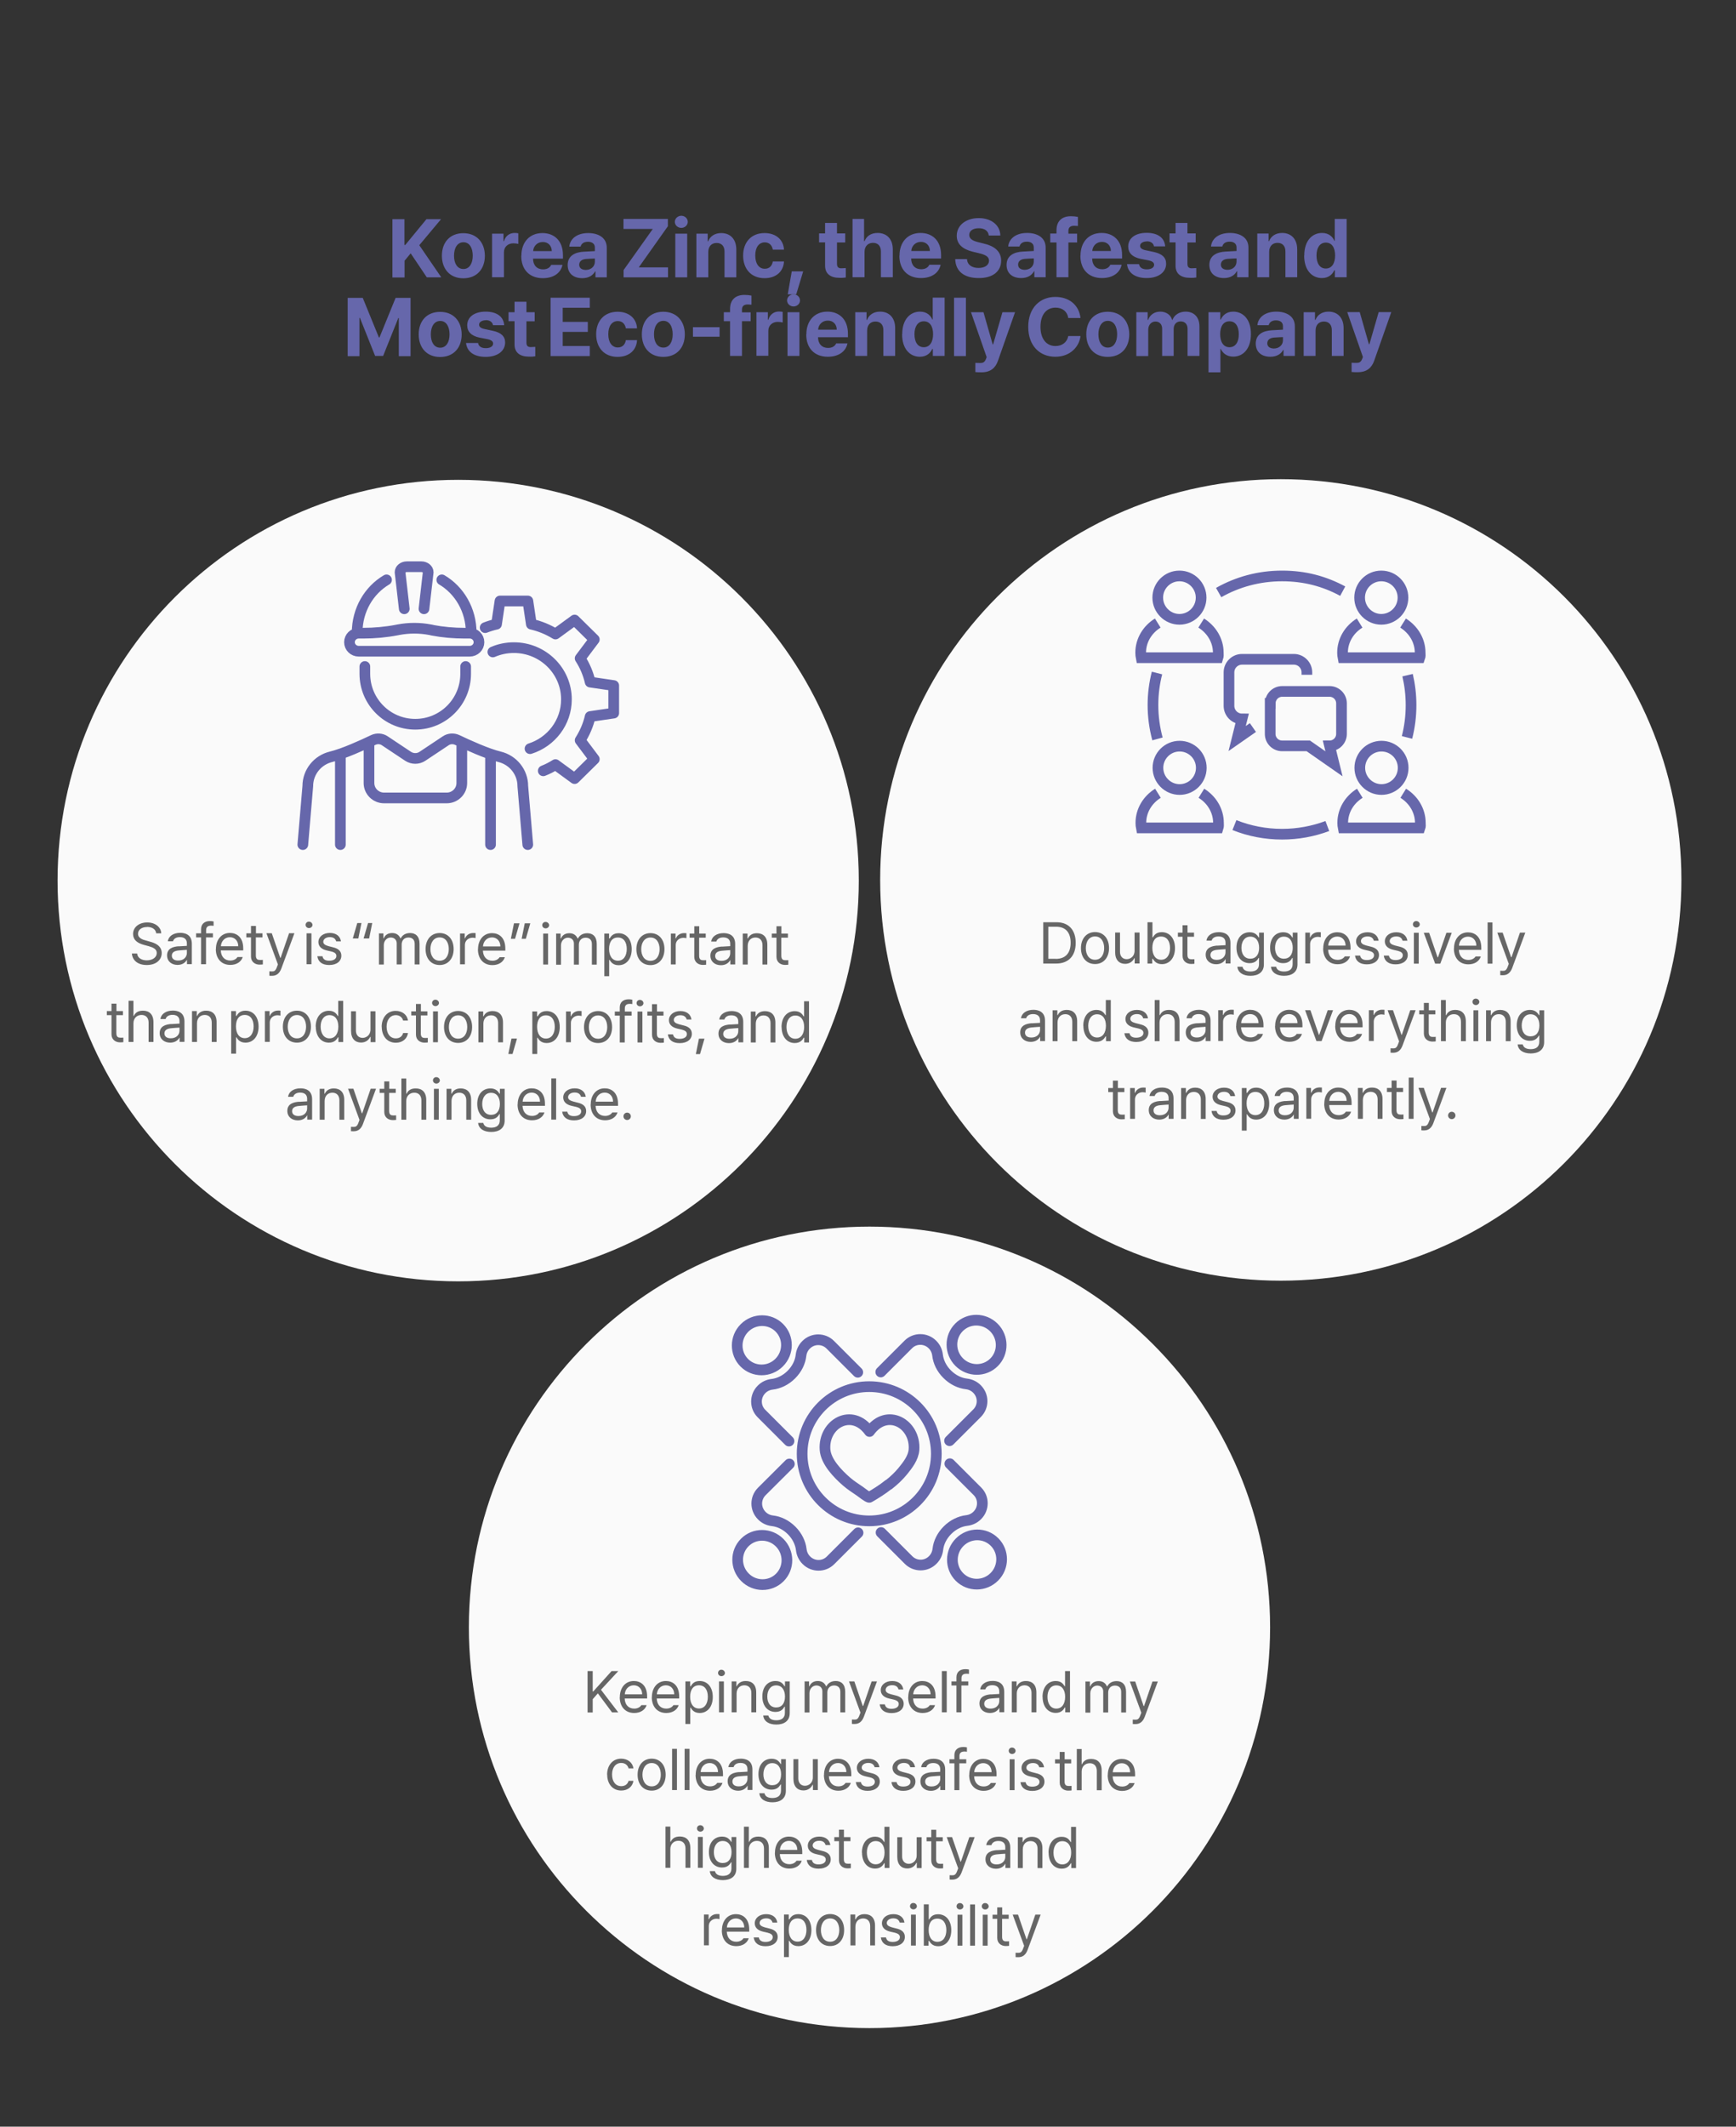 <svg width="325" height="398" viewBox="0 0 325 398" fill="none" xmlns="http://www.w3.org/2000/svg">
<rect x="0" y="0" width="325" height="398" fill="#333333" stroke="none"/>
<path d="M73.446 41.016H75.717V45.844H75.871L79.839 41.016H82.573L78.495 45.889L82.617 51.907H79.906L76.885 47.41L75.739 48.799V51.929H73.468V41.016H73.446ZM82.728 47.851C82.728 45.315 84.271 43.64 86.74 43.64C89.209 43.64 90.752 45.337 90.774 47.851C90.774 50.386 89.231 52.084 86.74 52.084C84.271 52.084 82.728 50.386 82.728 47.851ZM86.762 50.342C87.908 50.342 88.504 49.262 88.504 47.851C88.504 46.418 87.908 45.337 86.762 45.337C85.616 45.337 84.998 46.418 84.998 47.851C84.998 49.284 85.594 50.342 86.762 50.342ZM92.097 43.728H94.258V45.139H94.346C94.633 44.147 95.404 43.596 96.33 43.596C96.551 43.596 96.837 43.618 97.036 43.662V45.646C96.815 45.58 96.396 45.536 96.088 45.536C95.073 45.536 94.324 46.241 94.346 47.233V51.885H92.119V43.706L92.097 43.728ZM97.609 47.851C97.609 45.315 99.152 43.618 101.555 43.618C103.694 43.618 105.391 44.985 105.391 47.763V48.402H99.791C99.791 49.636 100.519 50.408 101.665 50.408C102.437 50.408 102.966 50.077 103.187 49.57H105.303C104.994 51.092 103.628 52.062 101.621 52.062C99.108 52.062 97.565 50.43 97.587 47.851H97.609ZM103.297 46.991C103.297 45.999 102.613 45.271 101.599 45.293C100.585 45.293 99.858 46.065 99.814 46.991H103.297ZM109.338 47.101C109.933 47.057 111.035 47.013 111.366 46.991V46.33C111.366 45.646 110.881 45.249 110.065 45.249C109.293 45.249 108.83 45.602 108.698 46.153H106.582C106.714 44.742 107.949 43.618 110.131 43.618C111.917 43.618 113.615 44.411 113.593 46.396V51.907H111.476V50.783H111.41C111.013 51.532 110.219 52.062 109.007 52.062C107.442 52.062 106.295 51.246 106.273 49.614C106.273 47.785 107.75 47.189 109.315 47.101H109.338ZM109.646 50.518C110.66 50.518 111.366 49.857 111.366 48.975V48.38C111.035 48.38 110.065 48.446 109.69 48.468C108.919 48.534 108.434 48.909 108.434 49.548C108.434 50.188 108.941 50.496 109.646 50.518ZM116.745 50.54L122.213 42.846H116.723V40.972H125.035V42.339L119.589 50.033H125.057V51.907H116.745V50.54ZM127.548 40.377C128.209 40.377 128.76 40.884 128.76 41.523C128.76 42.141 128.209 42.648 127.548 42.648C126.887 42.648 126.335 42.141 126.335 41.523C126.335 40.906 126.887 40.377 127.548 40.377ZM126.424 43.728H128.65V51.907H126.424V43.728ZM132.597 51.907H130.37V43.728H132.486V45.161H132.575C132.949 44.213 133.809 43.618 135.022 43.618C136.741 43.618 137.844 44.786 137.844 46.682V51.907H135.639V47.079C135.639 46.065 135.088 45.47 134.162 45.47C133.236 45.47 132.597 46.087 132.597 47.167V51.907ZM139.122 47.829C139.122 45.337 140.643 43.618 143.135 43.618C145.251 43.618 146.684 44.852 146.772 46.726H144.678C144.546 45.911 144.017 45.359 143.179 45.359C142.099 45.359 141.393 46.263 141.393 47.807C141.393 49.35 142.077 50.298 143.179 50.298C143.973 50.298 144.546 49.813 144.678 48.931H146.772C146.684 50.783 145.317 52.062 143.135 52.062C140.621 52.062 139.122 50.32 139.122 47.829ZM149.065 55.082H147.478L148.227 50.783H150.366L149.065 55.082ZM158.237 45.382H156.693V49.372C156.693 50.033 157.002 50.188 157.465 50.21C157.685 50.21 158.082 50.188 158.347 50.166V51.929C158.104 51.973 157.707 52.017 157.156 51.995C155.547 51.995 154.445 51.29 154.467 49.681V45.359H153.342V43.684H154.467V41.722H156.693V43.684H158.237V45.359V45.382ZM161.83 51.885H159.603V40.972H161.764V45.139H161.852C162.227 44.191 163.043 43.596 164.299 43.596C166.019 43.596 167.143 44.742 167.143 46.66V51.885H164.917V47.057C164.917 46.043 164.365 45.448 163.44 45.448C162.514 45.448 161.852 46.065 161.852 47.145V51.885H161.83ZM168.4 47.829C168.4 45.293 169.943 43.596 172.346 43.596C174.485 43.596 176.182 44.963 176.182 47.74V48.38H170.583C170.583 49.614 171.31 50.386 172.457 50.386C173.228 50.386 173.757 50.055 173.978 49.548H176.094C175.786 51.069 174.419 52.039 172.412 52.039C169.899 52.039 168.356 50.408 168.378 47.829H168.4ZM174.088 46.969C174.088 45.977 173.405 45.249 172.39 45.271C171.376 45.271 170.649 46.043 170.605 46.969H174.088ZM183.237 42.714C182.091 42.714 181.451 43.243 181.451 43.971C181.451 44.764 182.267 45.117 183.193 45.337L184.163 45.58C186.037 45.999 187.426 46.969 187.426 48.777C187.426 50.783 185.861 52.062 183.215 52.039C180.57 52.039 178.894 50.827 178.828 48.49H181.033C181.099 49.592 181.981 50.144 183.193 50.144C184.406 50.144 185.155 49.592 185.155 48.777C185.155 48.027 184.472 47.674 183.281 47.388L182.091 47.101C180.261 46.638 179.115 45.734 179.115 44.125C179.115 42.141 180.856 40.818 183.237 40.818C185.618 40.818 187.25 42.163 187.272 44.081H185.111C185.023 43.221 184.34 42.714 183.237 42.714ZM191.505 47.079C192.1 47.035 193.202 46.991 193.533 46.969V46.307C193.533 45.624 193.048 45.227 192.232 45.227C191.461 45.227 190.998 45.58 190.865 46.131H188.749C188.881 44.72 190.116 43.596 192.298 43.596C194.084 43.596 195.782 44.389 195.76 46.374V51.885H193.643V50.761H193.577C193.18 51.51 192.387 52.039 191.174 52.039C189.609 52.039 188.462 51.224 188.44 49.592C188.44 47.763 189.917 47.167 191.483 47.079H191.505ZM191.813 50.496C192.827 50.496 193.533 49.835 193.533 48.953V48.358C193.202 48.358 192.232 48.424 191.857 48.446C191.086 48.512 190.601 48.887 190.601 49.526C190.601 50.166 191.108 50.474 191.813 50.496ZM201.646 45.382H200.015V51.885H197.788V45.382H196.619V43.706H197.788V43.089C197.788 41.369 198.824 40.465 200.478 40.465C200.985 40.465 201.403 40.509 201.8 40.597V42.295C201.47 42.273 201.249 42.251 201.117 42.251C200.411 42.251 200.015 42.538 200.015 43.221V43.728H201.646V45.404V45.382ZM202.285 47.829C202.285 45.293 203.829 43.596 206.232 43.596C208.37 43.596 210.068 44.963 210.068 47.74V48.38H204.468C204.468 49.614 205.195 50.386 206.342 50.386C207.114 50.386 207.643 50.055 207.863 49.548H209.98C209.671 51.069 208.304 52.039 206.298 52.039C203.785 52.039 202.241 50.408 202.263 47.829H202.285ZM207.973 46.969C207.973 45.977 207.29 45.249 206.276 45.271C205.262 45.271 204.534 46.043 204.49 46.969H207.973ZM214.698 45.183C213.97 45.183 213.419 45.536 213.441 46.021C213.441 46.396 213.727 46.682 214.499 46.837L215.954 47.145C217.541 47.476 218.313 48.181 218.313 49.35C218.313 50.959 216.858 52.039 214.675 52.039C212.471 52.039 211.17 51.047 210.994 49.438H213.242C213.353 50.077 213.86 50.408 214.698 50.408C215.513 50.408 216.064 50.077 216.064 49.548C216.064 49.129 215.712 48.865 214.94 48.711L213.573 48.446C212.008 48.137 211.214 47.344 211.214 46.131C211.214 44.566 212.559 43.574 214.675 43.574C216.792 43.574 218.027 44.544 218.137 46.109H216.042C215.954 45.536 215.447 45.161 214.698 45.161V45.183ZM223.847 45.382H222.304V49.372C222.304 50.033 222.612 50.188 223.075 50.21C223.296 50.21 223.692 50.188 223.957 50.166V51.929C223.714 51.973 223.318 52.017 222.767 51.995C221.157 51.995 220.055 51.29 220.077 49.681V45.359H218.952V43.684H220.077V41.722H222.304V43.684H223.847V45.359V45.382ZM229.469 47.079C230.064 47.035 231.166 46.991 231.497 46.969V46.307C231.497 45.624 231.012 45.227 230.196 45.227C229.425 45.227 228.962 45.58 228.829 46.131H226.713C226.845 44.72 228.08 43.596 230.262 43.596C232.048 43.596 233.746 44.389 233.724 46.374V51.885H231.607V50.761H231.541C231.144 51.51 230.35 52.039 229.138 52.039C227.573 52.039 226.426 51.224 226.404 49.592C226.404 47.763 227.881 47.167 229.447 47.079H229.469ZM229.777 50.496C230.791 50.496 231.497 49.835 231.497 48.953V48.358C231.166 48.358 230.196 48.424 229.821 48.446C229.05 48.512 228.565 48.887 228.565 49.526C228.565 50.166 229.072 50.474 229.777 50.496ZM237.604 51.885H235.377V43.706H237.494V45.139H237.582C237.957 44.191 238.816 43.596 240.029 43.596C241.748 43.596 242.851 44.764 242.851 46.66V51.885H240.646V47.057C240.646 46.043 240.095 45.448 239.169 45.448C238.243 45.448 237.604 46.065 237.604 47.145V51.885ZM244.174 47.807C244.174 45.007 245.695 43.596 247.503 43.596C248.87 43.596 249.531 44.411 249.817 45.073H249.884V40.972H252.11V51.885H249.906V50.584H249.795C249.487 51.268 248.803 52.039 247.481 52.039C245.607 52.039 244.152 50.562 244.152 47.829L244.174 47.807ZM248.208 50.254C249.332 50.254 249.95 49.284 249.95 47.807C249.95 46.33 249.332 45.404 248.208 45.404C247.084 45.404 246.466 46.396 246.466 47.807C246.466 49.262 247.062 50.254 248.208 50.254Z" fill="#6667AB"/>
<path d="M67.912 55.743L70.933 63.151H71.043L74.063 55.743H76.863V66.656H74.659V59.513H74.57L71.726 66.612H70.227L67.383 59.491H67.295V66.656H65.09V55.743H67.89H67.912ZM78.384 62.578C78.384 60.042 79.928 58.367 82.397 58.367C84.866 58.367 86.409 60.064 86.431 62.578C86.431 65.113 84.888 66.811 82.397 66.811C79.928 66.811 78.384 65.113 78.384 62.578ZM82.419 65.069C83.565 65.069 84.16 63.989 84.16 62.578C84.16 61.145 83.565 60.064 82.419 60.064C81.272 60.064 80.655 61.145 80.655 62.578C80.655 64.011 81.25 65.069 82.419 65.069ZM90.951 59.932C90.223 59.932 89.672 60.285 89.694 60.77C89.694 61.145 89.981 61.431 90.752 61.586L92.207 61.894C93.795 62.225 94.566 62.93 94.566 64.099C94.566 65.708 93.111 66.789 90.929 66.789C88.724 66.789 87.423 65.796 87.247 64.187H89.496C89.606 64.826 90.113 65.157 90.951 65.157C91.766 65.157 92.318 64.826 92.318 64.297C92.318 63.878 91.965 63.614 91.193 63.459L89.826 63.195C88.261 62.886 87.468 62.093 87.468 60.88C87.468 59.315 88.812 58.323 90.929 58.323C93.045 58.323 94.28 59.293 94.39 60.858H92.296C92.207 60.285 91.7 59.91 90.951 59.91V59.932ZM100.1 60.13H98.557V64.121C98.557 64.782 98.865 64.937 99.329 64.959C99.549 64.959 99.946 64.937 100.21 64.915V66.678C99.968 66.722 99.571 66.766 99.02 66.744C97.41 66.744 96.308 66.039 96.33 64.43V60.108H95.206V58.433H96.33V56.471H98.557V58.433H100.1V60.108V60.13ZM103.098 55.721H110.418V57.595H105.347V60.241H110.043V62.115H105.347V64.76H110.418V66.634H103.076V55.721H103.098ZM111.608 62.556C111.608 60.064 113.13 58.345 115.621 58.345C117.737 58.345 119.17 59.579 119.258 61.453H117.164C117.032 60.638 116.503 60.086 115.665 60.086C114.585 60.086 113.879 60.99 113.879 62.534C113.879 64.077 114.563 65.025 115.665 65.025C116.459 65.025 117.032 64.54 117.164 63.658H119.258C119.17 65.51 117.803 66.789 115.621 66.789C113.107 66.789 111.608 65.047 111.608 62.556ZM120.162 62.556C120.162 60.02 121.706 58.345 124.175 58.345C126.644 58.345 128.187 60.042 128.209 62.556C128.209 65.091 126.666 66.789 124.175 66.789C121.706 66.789 120.162 65.091 120.162 62.556ZM124.197 65.047C125.343 65.047 125.939 63.967 125.939 62.556C125.939 61.123 125.343 60.042 124.197 60.042C123.05 60.042 122.433 61.123 122.433 62.556C122.433 63.989 123.028 65.047 124.197 65.047ZM134.713 63.019H129.73V61.233H134.713V63.019ZM140.533 60.108H138.902V66.612H136.675V60.108H135.507V58.433H136.675V57.816C136.675 56.096 137.711 55.192 139.365 55.192C139.872 55.192 140.291 55.236 140.688 55.324V57.022C140.357 57 140.136 56.978 140.004 56.978C139.299 56.978 138.902 57.264 138.902 57.948V58.455H140.533V60.13V60.108ZM141.591 58.433H143.752V59.844H143.84C144.127 58.852 144.898 58.301 145.824 58.301C146.045 58.301 146.331 58.323 146.53 58.367V60.351C146.309 60.285 145.891 60.241 145.582 60.241C144.568 60.241 143.818 60.946 143.84 61.938V66.59H141.614V58.411L141.591 58.433ZM148.558 55.082C149.22 55.082 149.771 55.589 149.771 56.228C149.771 56.846 149.22 57.353 148.558 57.353C147.897 57.353 147.346 56.846 147.346 56.228C147.346 55.611 147.897 55.082 148.558 55.082ZM147.434 58.433H149.66V66.612H147.434V58.433ZM150.961 62.556C150.961 60.02 152.505 58.323 154.908 58.323C157.046 58.323 158.744 59.69 158.744 62.468V63.107H153.144C153.144 64.341 153.871 65.113 155.018 65.113C155.789 65.113 156.319 64.782 156.539 64.275H158.655C158.347 65.796 156.98 66.766 154.974 66.766C152.46 66.766 150.917 65.135 150.939 62.556H150.961ZM156.649 61.696C156.649 60.704 155.966 59.976 154.952 59.998C153.937 59.998 153.21 60.77 153.166 61.696H156.649ZM162.337 66.612H160.111V58.433H162.227V59.866H162.315C162.69 58.918 163.55 58.323 164.762 58.323C166.482 58.323 167.584 59.491 167.584 61.387V66.612H165.38V61.784C165.38 60.77 164.828 60.175 163.902 60.175C162.977 60.175 162.337 60.792 162.337 61.872V66.612ZM168.907 62.534C168.907 59.734 170.428 58.323 172.236 58.323C173.603 58.323 174.264 59.138 174.551 59.8H174.617V55.699H176.844V66.612H174.639V65.311H174.529C174.22 65.995 173.537 66.766 172.214 66.766C170.34 66.766 168.885 65.289 168.885 62.556L168.907 62.534ZM172.942 64.981C174.066 64.981 174.683 64.011 174.683 62.534C174.683 61.056 174.066 60.13 172.942 60.13C171.817 60.13 171.2 61.123 171.2 62.534C171.2 63.989 171.795 64.981 172.942 64.981ZM180.834 66.634H178.607V55.721H180.834V66.634ZM182.598 69.655V67.913C182.885 67.935 183.215 67.935 183.502 67.935C183.943 67.935 184.295 67.891 184.582 67.185L184.714 66.833L181.782 58.433H184.119L185.839 64.452H185.927L187.669 58.433H190.028L186.831 67.516C186.368 68.839 185.464 69.677 183.744 69.677C183.303 69.677 182.907 69.677 182.62 69.633L182.598 69.655ZM197.612 57.573C195.914 57.573 194.79 58.874 194.79 61.167C194.79 63.459 195.936 64.76 197.589 64.76C198.824 64.76 199.772 64.077 199.992 62.886H202.285C202.043 64.915 200.345 66.766 197.567 66.766C194.657 66.766 192.497 64.716 192.497 61.167C192.497 57.617 194.701 55.567 197.567 55.567C200.081 55.567 201.977 57 202.285 59.513H199.992C199.816 58.301 198.89 57.573 197.612 57.573ZM203.366 62.556C203.366 60.02 204.909 58.345 207.378 58.345C209.847 58.345 211.39 60.042 211.413 62.556C211.413 65.091 209.869 66.789 207.378 66.789C204.909 66.789 203.366 65.091 203.366 62.556ZM207.4 65.047C208.547 65.047 209.142 63.967 209.142 62.556C209.142 61.123 208.547 60.042 207.4 60.042C206.254 60.042 205.636 61.123 205.636 62.556C205.636 63.989 206.232 65.047 207.4 65.047ZM212.735 58.433H214.852V59.866H214.94C215.293 58.918 216.108 58.323 217.211 58.323C218.313 58.323 219.173 58.918 219.437 59.866H219.504C219.834 58.94 220.782 58.323 221.973 58.323C223.494 58.323 224.552 59.315 224.552 61.1V66.612H222.326V61.541C222.326 60.616 221.774 60.153 221.047 60.153C220.209 60.153 219.724 60.726 219.724 61.608V66.612H217.564V61.497C217.564 60.682 217.056 60.175 216.307 60.175C215.557 60.175 214.962 60.792 214.962 61.718V66.634H212.735V58.455V58.433ZM226.25 58.433H228.454V59.8H228.543C228.851 59.138 229.491 58.323 230.88 58.323C232.687 58.323 234.209 59.734 234.187 62.534C234.187 65.267 232.732 66.744 230.88 66.744C229.557 66.744 228.851 65.973 228.543 65.289H228.477V69.677H226.25V58.411V58.433ZM230.174 64.981C231.321 64.981 231.938 63.967 231.916 62.534C231.916 61.101 231.321 60.13 230.174 60.13C229.028 60.13 228.432 61.079 228.432 62.534C228.432 64.011 229.05 64.981 230.174 64.981ZM238.155 61.806C238.75 61.762 239.852 61.718 240.183 61.696V61.034C240.183 60.351 239.698 59.954 238.882 59.954C238.111 59.954 237.648 60.307 237.516 60.858H235.399C235.531 59.447 236.766 58.323 238.949 58.323C240.734 58.323 242.432 59.116 242.41 61.1V66.612H240.293V65.488H240.227C239.83 66.237 239.037 66.766 237.824 66.766C236.259 66.766 235.113 65.951 235.09 64.319C235.09 62.489 236.568 61.894 238.133 61.806H238.155ZM238.464 65.223C239.478 65.223 240.183 64.562 240.183 63.68V63.085C239.852 63.085 238.882 63.151 238.508 63.173C237.736 63.239 237.251 63.614 237.251 64.253C237.251 64.893 237.758 65.201 238.464 65.223ZM246.29 66.612H244.063V58.433H246.18V59.866H246.268C246.643 58.918 247.503 58.323 248.715 58.323C250.435 58.323 251.537 59.491 251.537 61.387V66.612H249.332V61.784C249.332 60.77 248.781 60.175 247.855 60.175C246.929 60.175 246.29 60.792 246.29 61.872V66.612ZM253.036 69.633V67.891C253.323 67.913 253.654 67.913 253.94 67.913C254.381 67.913 254.734 67.869 255.02 67.163L255.153 66.811L252.221 58.411H254.557L256.277 64.43H256.365L258.107 58.411H260.466L257.269 67.494C256.806 68.817 255.902 69.655 254.183 69.655C253.742 69.655 253.345 69.655 253.058 69.611L253.036 69.633Z" fill="#6667AB"/>
<path d="M85.778 239.799C127.2 239.799 160.778 206.221 160.778 164.799C160.778 123.377 127.2 89.799 85.778 89.799C44.356 89.799 10.778 123.377 10.778 164.799C10.778 206.221 44.356 239.799 85.778 239.799Z" fill="#FAFAFA"/>
<path d="M92.27 122.012C93.482 121.485 94.817 121.204 96.206 121.204C101.634 121.204 106.044 125.544 106.044 130.885C106.044 135.207 103.18 138.861 99.227 140.109M101.705 144.255C102.513 143.939 103.268 143.552 103.989 143.095L107.573 145.713L111.262 142.077L108.609 138.545C109.47 137.192 110.12 135.699 110.489 134.1L114.899 133.45V128.302L110.489 127.652C110.12 126.053 109.488 124.56 108.609 123.207L111.262 119.676L107.573 116.039L103.989 118.657C102.618 117.813 101.09 117.181 99.473 116.812L98.823 112.472H93.605L92.955 116.812C92.217 116.97 91.514 117.198 90.829 117.462M63.72 158.065V141.128M69.079 138.896V146.539C69.079 148.085 70.344 149.333 71.907 149.333H83.626C85.19 149.333 86.455 148.085 86.455 146.539V138.896M91.831 141.128V158.065M72.364 108.519C69.079 110.452 66.865 114.141 66.865 118.393M82.712 108.519C85.998 110.452 88.212 114.159 88.212 118.393M75.685 113.931L74.894 107.096C74.894 106.516 75.474 106.06 76.177 106.06H78.882C79.585 106.06 80.165 106.534 80.165 107.096L79.374 113.931M98.806 158.065L97.875 147.119C97.875 144.501 96.065 142.235 93.482 141.62C91.216 141.075 87.684 139.476 85.576 138.475C84.891 138.159 84.083 138.211 83.45 138.633L79.093 141.532C78.285 142.077 77.213 142.077 76.387 141.532L72.03 138.633C71.398 138.211 70.59 138.159 69.904 138.475C67.814 139.476 64.282 141.075 62.016 141.62C59.433 142.235 57.623 144.501 57.623 147.119L56.692 158.065M87.175 124.736V126.106C87.175 131.324 82.958 135.541 77.74 135.541C72.522 135.541 68.305 131.307 68.305 126.106V124.736M80.885 117.936C82.906 118.323 84.944 118.499 86.982 118.499H87.948C88.897 118.499 89.67 119.254 89.67 120.185C89.67 121.116 88.897 121.872 87.948 121.872H67.146C66.197 121.872 65.424 121.116 65.424 120.185C65.424 119.254 66.197 118.499 67.146 118.499H67.989C70.115 118.499 72.241 118.305 74.332 117.901L74.595 117.849C76.546 117.48 78.566 117.48 80.516 117.849L80.885 117.919V117.936Z" stroke="#6667AB" stroke-width="2" stroke-linecap="round" stroke-linejoin="round"/>
<path d="M27.529 173.486C26.511 173.486 25.838 174.014 25.838 174.759C25.838 175.578 26.747 175.869 27.329 176.014L28.093 176.233C28.911 176.451 30.275 176.924 30.275 178.36C30.275 179.615 29.257 180.598 27.474 180.598C25.819 180.598 24.783 179.743 24.692 178.451H25.674C25.747 179.306 26.565 179.725 27.474 179.725C28.547 179.725 29.348 179.179 29.348 178.342C29.348 177.597 28.638 177.306 27.82 177.069L26.874 176.815C25.656 176.469 24.91 175.851 24.91 174.796C24.91 173.486 26.074 172.632 27.565 172.632C29.057 172.632 30.148 173.505 30.184 174.668H29.238C29.166 173.905 28.456 173.468 27.529 173.468V173.486ZM33.422 177.106C33.803 177.087 34.731 177.033 34.986 177.015V176.542C34.986 175.814 34.549 175.378 33.676 175.378C32.949 175.378 32.512 175.705 32.385 176.16H31.421C31.53 175.232 32.44 174.578 33.731 174.578C34.495 174.578 35.913 174.796 35.913 176.615V180.434H35.004V179.652H34.968C34.767 180.034 34.24 180.579 33.24 180.579C32.148 180.579 31.276 179.925 31.276 178.797C31.276 177.469 32.44 177.16 33.458 177.087L33.422 177.106ZM33.385 179.761C34.422 179.761 34.986 179.07 34.986 178.342V177.76C34.713 177.76 33.803 177.851 33.531 177.869C32.694 177.924 32.167 178.215 32.167 178.852C32.167 179.47 32.676 179.779 33.385 179.761ZM39.842 175.432H38.569V180.452H37.641V175.432H36.714V174.668H37.641V173.886C37.641 172.941 38.278 172.377 39.296 172.377C39.514 172.377 39.787 172.395 39.987 172.45V173.268C39.787 173.232 39.623 173.232 39.514 173.232C38.878 173.232 38.587 173.505 38.587 174.087V174.668H39.86V175.432H39.842ZM40.424 177.615C40.424 175.833 41.478 174.596 43.043 174.596C44.261 174.596 45.534 175.341 45.534 177.488V177.869H41.333C41.388 179.088 42.097 179.761 43.115 179.761C43.806 179.761 44.243 179.452 44.461 179.106H45.443C45.17 179.979 44.316 180.579 43.115 180.579C41.442 180.579 40.405 179.397 40.405 177.615H40.424ZM44.607 177.087C44.607 176.123 43.988 175.396 43.043 175.396C42.042 175.396 41.406 176.178 41.351 177.087H44.625H44.607ZM49.117 175.432H47.898V178.797C47.898 179.543 48.262 179.652 48.662 179.652C48.826 179.652 49.081 179.652 49.208 179.634V180.488C49.062 180.507 48.844 180.525 48.572 180.525C47.808 180.525 46.989 180.052 46.989 179.015V175.432H46.116V174.668H46.989V173.286H47.917V174.668H49.135V175.432H49.117ZM50.426 182.598V181.78C50.517 181.78 50.736 181.78 50.881 181.798C51.263 181.798 51.572 181.78 51.863 180.925L52.027 180.488L49.881 174.65H50.881L52.464 179.252H52.536L54.118 174.65H55.119L52.664 181.27C52.318 182.18 51.754 182.616 50.936 182.616C50.736 182.616 50.536 182.616 50.426 182.598ZM57.847 172.486C58.192 172.486 58.483 172.759 58.502 173.086C58.502 173.414 58.211 173.686 57.847 173.686C57.483 173.686 57.21 173.414 57.21 173.086C57.21 172.741 57.501 172.468 57.847 172.486ZM57.392 174.668H58.302V180.452H57.392V174.668ZM61.739 175.378C61.03 175.378 60.52 175.76 60.52 176.251C60.52 176.633 60.83 176.887 61.502 177.069L62.357 177.287C63.394 177.524 63.903 178.051 63.903 178.852C63.903 179.852 63.085 180.598 61.63 180.598C60.339 180.598 59.556 180.016 59.411 178.961H60.375C60.484 179.524 60.884 179.797 61.63 179.797C62.448 179.797 62.976 179.452 62.976 178.906C62.976 178.488 62.685 178.233 62.03 178.07L61.157 177.869C60.157 177.633 59.611 177.087 59.611 176.305C59.611 175.323 60.484 174.596 61.757 174.596C62.958 174.596 63.703 175.232 63.83 176.178H62.939C62.812 175.705 62.448 175.378 61.775 175.378H61.739ZM66.886 172.741H67.668L67.086 175.632H66.049L66.886 172.741ZM68.905 172.741H69.687L69.105 175.632H68.068L68.905 172.741ZM70.887 174.687H71.778V175.596H71.851C72.087 174.978 72.651 174.614 73.415 174.614C74.179 174.614 74.688 174.978 74.961 175.596H75.034C75.325 174.996 75.943 174.614 76.78 174.614C77.816 174.614 78.544 175.25 78.544 176.615V180.488H77.634V176.633C77.634 175.778 77.089 175.451 76.471 175.451C75.67 175.451 75.216 175.996 75.197 176.724V180.488H74.27V176.542C74.27 175.887 73.815 175.451 73.142 175.451C72.469 175.451 71.851 176.033 71.851 176.887V180.507H70.942V174.723L70.887 174.687ZM79.671 177.615C79.671 175.814 80.744 174.614 82.308 174.614C83.873 174.614 84.927 175.796 84.927 177.615C84.927 179.415 83.873 180.598 82.308 180.598C80.726 180.598 79.671 179.415 79.671 177.615ZM82.308 179.797C83.472 179.797 84.018 178.779 84.018 177.615C84.018 176.451 83.472 175.432 82.308 175.432C81.145 175.432 80.581 176.469 80.581 177.615C80.581 178.779 81.126 179.797 82.308 179.797ZM86.11 174.705H87.001V175.596H87.074C87.274 175.014 87.892 174.614 88.565 174.614C88.71 174.614 88.947 174.614 89.038 174.632V175.56C89.038 175.56 88.729 175.487 88.492 175.487C87.656 175.487 87.037 176.069 87.037 176.833V180.47H86.128V174.687L86.11 174.705ZM89.493 177.651C89.493 175.869 90.547 174.632 92.111 174.632C93.33 174.632 94.603 175.378 94.603 177.524V177.906H90.402C90.456 179.124 91.166 179.797 92.184 179.797C92.875 179.797 93.312 179.488 93.53 179.143H94.512C94.239 180.016 93.385 180.616 92.184 180.616C90.511 180.616 89.474 179.434 89.474 177.651H89.493ZM93.675 177.124C93.675 176.16 93.057 175.432 92.111 175.432C91.111 175.432 90.475 176.214 90.42 177.124H93.694H93.675ZM96.222 172.795H97.258L96.422 175.687H95.64L96.222 172.795ZM98.441 175.687H97.659L98.24 172.795H99.277L98.441 175.687ZM102.151 172.541C102.496 172.541 102.787 172.813 102.805 173.141C102.805 173.468 102.514 173.741 102.151 173.741C101.787 173.741 101.514 173.468 101.514 173.141C101.514 172.795 101.805 172.522 102.151 172.541ZM101.696 174.723H102.605V180.507H101.696V174.723ZM104.06 174.723H104.951V175.632H105.024C105.261 175.014 105.824 174.65 106.588 174.65C107.352 174.65 107.861 175.014 108.134 175.632H108.207C108.498 175.032 109.116 174.65 109.953 174.65C110.99 174.65 111.717 175.287 111.717 176.651V180.525H110.808V176.669C110.808 175.814 110.262 175.487 109.644 175.487C108.844 175.487 108.389 176.033 108.371 176.76V180.525H107.443V176.578C107.443 175.923 106.988 175.487 106.316 175.487C105.643 175.487 105.024 176.069 105.024 176.924V180.543H104.115V174.759L104.06 174.723ZM113.136 174.723H114.027V175.632H114.136C114.336 175.323 114.682 174.65 115.809 174.65C117.264 174.65 118.264 175.796 118.264 177.633C118.264 179.47 117.264 180.634 115.809 180.634C114.7 180.634 114.318 179.943 114.118 179.634H114.045V182.689H113.136V174.723ZM115.682 179.797C116.773 179.797 117.337 178.833 117.337 177.597C117.337 176.36 116.791 175.451 115.682 175.451C114.572 175.451 114.027 176.305 114.027 177.597C114.027 178.888 114.609 179.797 115.682 179.797ZM119.137 177.633C119.137 175.832 120.21 174.632 121.775 174.632C123.339 174.632 124.394 175.814 124.394 177.633C124.394 179.434 123.339 180.616 121.775 180.616C120.192 180.616 119.137 179.434 119.137 177.633ZM121.775 179.815C122.939 179.815 123.484 178.797 123.484 177.633C123.484 176.469 122.939 175.451 121.775 175.451C120.611 175.451 120.047 176.487 120.047 177.633C120.047 178.797 120.592 179.815 121.775 179.815ZM125.576 174.723H126.467V175.614H126.54C126.74 175.032 127.358 174.632 128.031 174.632C128.176 174.632 128.413 174.632 128.504 174.65V175.578C128.504 175.578 128.195 175.505 127.958 175.505C127.122 175.505 126.503 176.087 126.503 176.851V180.488H125.594V174.705L125.576 174.723ZM132.105 175.487H130.886V178.852C130.886 179.597 131.25 179.706 131.65 179.706C131.814 179.706 132.068 179.706 132.196 179.688V180.543C132.05 180.561 131.832 180.579 131.559 180.579C130.795 180.579 129.977 180.106 129.977 179.07V175.487H129.104V174.723H129.977V173.341H130.904V174.723H132.123V175.487H132.105ZM135.142 177.16C135.524 177.142 136.452 177.087 136.706 177.069V176.596C136.706 175.869 136.27 175.432 135.397 175.432C134.669 175.432 134.233 175.76 134.105 176.214H133.142C133.251 175.287 134.16 174.632 135.451 174.632C136.215 174.632 137.634 174.85 137.634 176.669V180.488H136.724V179.706H136.688C136.488 180.088 135.961 180.634 134.96 180.634C133.869 180.634 132.996 179.979 132.996 178.852C132.996 177.524 134.16 177.215 135.178 177.142L135.142 177.16ZM135.106 179.815C136.142 179.815 136.706 179.124 136.706 178.397V177.815C136.433 177.815 135.524 177.906 135.251 177.924C134.415 177.979 133.887 178.27 133.887 178.906C133.887 179.524 134.396 179.834 135.106 179.815ZM139.962 180.507H139.052V174.723H139.943V175.632H140.016C140.289 175.032 140.835 174.65 141.708 174.65C142.872 174.65 143.672 175.36 143.654 176.833V180.507H142.744V176.887C142.744 175.996 142.253 175.451 141.435 175.451C140.616 175.451 139.98 176.014 139.98 177.015V180.488L139.962 180.507ZM147.491 175.487H146.273V178.852C146.273 179.597 146.636 179.706 147.036 179.706C147.2 179.706 147.455 179.706 147.582 179.688V180.543C147.437 180.561 147.218 180.579 146.946 180.579C146.182 180.579 145.363 180.106 145.363 179.07V175.487H144.49V174.723H145.363V173.341H146.291V174.723H147.509V175.487H147.491Z" fill="#666666"/>
<path d="M23.001 189.981H21.782V193.346C21.782 194.091 22.146 194.2 22.546 194.2C22.71 194.2 22.965 194.2 23.092 194.182V195.037C22.946 195.055 22.728 195.073 22.455 195.073C21.691 195.073 20.873 194.601 20.873 193.564V189.981H20V189.217H20.873V187.835H21.8V189.217H23.019V189.981H23.001ZM24.983 195.001H24.074V187.289H24.983V190.126H25.056C25.329 189.526 25.838 189.144 26.766 189.144C27.948 189.144 28.73 189.835 28.73 191.327V195.001H27.82V191.381C27.82 190.472 27.311 189.945 26.493 189.945C25.674 189.945 24.983 190.508 24.983 191.509V194.982V195.001ZM32.04 191.654C32.422 191.636 33.349 191.581 33.604 191.563V191.09C33.604 190.363 33.167 189.926 32.294 189.926C31.567 189.926 31.131 190.254 31.003 190.708H30.039C30.148 189.781 31.058 189.126 32.349 189.126C33.113 189.126 34.532 189.344 34.532 191.163V194.982H33.622V194.2H33.586C33.386 194.582 32.858 195.128 31.858 195.128C30.767 195.128 29.894 194.473 29.894 193.346C29.894 192.018 31.058 191.709 32.076 191.636L32.04 191.654ZM32.004 194.31C33.04 194.31 33.604 193.618 33.604 192.891V192.309C33.331 192.309 32.422 192.4 32.149 192.418C31.312 192.473 30.785 192.764 30.785 193.4C30.785 194.019 31.294 194.328 32.004 194.31ZM36.859 195.001H35.95V189.217H36.841V190.126H36.914C37.187 189.526 37.732 189.144 38.605 189.144C39.769 189.144 40.57 189.854 40.551 191.327V195.001H39.642V191.381C39.642 190.49 39.151 189.945 38.333 189.945C37.514 189.945 36.878 190.508 36.878 191.509V194.982L36.859 195.001ZM43.279 189.217H44.171V190.126H44.28C44.48 189.817 44.825 189.144 45.953 189.144C47.408 189.144 48.408 190.29 48.408 192.127C48.408 193.964 47.408 195.128 45.953 195.128C44.844 195.128 44.462 194.437 44.262 194.128H44.189V197.183H43.279V189.217ZM45.826 194.291C46.917 194.291 47.481 193.327 47.481 192.091C47.481 190.854 46.935 189.945 45.826 189.945C44.716 189.945 44.171 190.799 44.171 192.091C44.171 193.382 44.753 194.291 45.826 194.291ZM49.572 189.217H50.463V190.108H50.536C50.736 189.526 51.355 189.126 52.028 189.126C52.173 189.126 52.409 189.126 52.5 189.144V190.072C52.5 190.072 52.191 189.999 51.955 189.999C51.118 189.999 50.5 190.581 50.5 191.345V194.982H49.59V189.199L49.572 189.217ZM52.955 192.145C52.955 190.345 54.028 189.144 55.592 189.144C57.156 189.144 58.211 190.327 58.211 192.145C58.211 193.946 57.156 195.128 55.592 195.128C54.01 195.128 52.955 193.946 52.955 192.145ZM55.592 194.328C56.756 194.328 57.302 193.309 57.302 192.145C57.302 190.981 56.756 189.963 55.592 189.963C54.428 189.963 53.864 190.999 53.864 192.145C53.864 193.309 54.41 194.328 55.592 194.328ZM59.102 192.145C59.102 190.308 60.121 189.163 61.576 189.163C62.703 189.163 63.049 189.854 63.249 190.145H63.322V187.307H64.249V195.019H63.358V194.128H63.267C63.067 194.455 62.685 195.128 61.576 195.128C60.139 195.128 59.12 193.964 59.12 192.127L59.102 192.145ZM61.685 194.328C62.74 194.328 63.34 193.437 63.34 192.127C63.34 190.836 62.758 189.981 61.685 189.981C60.612 189.981 60.03 190.909 60.03 192.127C60.03 193.346 60.594 194.328 61.685 194.328ZM69.378 189.254H70.287V195.037H69.378V194.055H69.305C69.032 194.637 68.451 195.11 67.596 195.11C66.504 195.11 65.722 194.4 65.722 192.927V189.254H66.632V192.873C66.632 193.709 67.141 194.237 67.887 194.237C68.541 194.237 69.36 193.746 69.36 192.673V189.254H69.378ZM71.451 192.182C71.451 190.417 72.506 189.181 74.07 189.181C75.307 189.181 76.234 189.908 76.38 190.999H75.471C75.343 190.472 74.871 189.981 74.107 189.981C73.07 189.981 72.379 190.836 72.379 192.127C72.379 193.473 73.052 194.328 74.107 194.328C74.798 194.328 75.307 193.964 75.471 193.327H76.38C76.234 194.364 75.38 195.146 74.107 195.146C72.47 195.146 71.469 193.891 71.469 192.163L71.451 192.182ZM79.999 190.036H78.781V193.4C78.781 194.146 79.144 194.255 79.545 194.255C79.708 194.255 79.963 194.255 80.09 194.237V195.092C79.945 195.11 79.727 195.128 79.454 195.128C78.69 195.128 77.871 194.655 77.871 193.618V190.036H76.998V189.272H77.871V187.889H78.799V189.272H80.017V190.036H79.999ZM81.527 187.089C81.873 187.089 82.163 187.362 82.182 187.689C82.182 188.017 81.891 188.29 81.527 188.29C81.163 188.29 80.89 188.017 80.89 187.689C80.89 187.344 81.181 187.071 81.527 187.089ZM81.072 189.272H81.982V195.055H81.072V189.272ZM83.127 192.2C83.127 190.399 84.201 189.199 85.765 189.199C87.329 189.199 88.383 190.381 88.383 192.2C88.383 194 87.329 195.182 85.765 195.182C84.182 195.182 83.127 194 83.127 192.2ZM85.765 194.382C86.929 194.382 87.474 193.364 87.474 192.2C87.474 191.036 86.929 190.017 85.765 190.017C84.601 190.017 84.037 191.054 84.037 192.2C84.037 193.364 84.582 194.382 85.765 194.382ZM90.475 195.073H89.566V189.29H90.457V190.199H90.53C90.802 189.599 91.348 189.217 92.221 189.217C93.385 189.217 94.185 189.926 94.167 191.4V195.073H93.258V191.454C93.258 190.563 92.767 190.017 91.948 190.017C91.13 190.017 90.493 190.581 90.493 191.581V195.055L90.475 195.073ZM95.949 197.256H95.167L95.749 194.364H96.786L95.949 197.256ZM99.659 189.29H100.551V190.199H100.66C100.86 189.89 101.205 189.217 102.333 189.217C103.788 189.217 104.788 190.363 104.788 192.2C104.788 194.037 103.788 195.201 102.333 195.201C101.224 195.201 100.842 194.51 100.642 194.2H100.569V197.256H99.659V189.29ZM102.206 194.364C103.297 194.364 103.861 193.4 103.861 192.163C103.861 190.927 103.315 190.017 102.206 190.017C101.096 190.017 100.551 190.872 100.551 192.163C100.551 193.455 101.133 194.364 102.206 194.364ZM105.952 189.29H106.843V190.181H106.916C107.116 189.599 107.735 189.199 108.408 189.199C108.553 189.199 108.789 189.199 108.88 189.217V190.145C108.88 190.145 108.571 190.072 108.335 190.072C107.498 190.072 106.88 190.654 106.88 191.418V195.055H105.97V189.272L105.952 189.29ZM109.335 192.218C109.335 190.417 110.408 189.217 111.972 189.217C113.536 189.217 114.591 190.399 114.591 192.218C114.591 194.019 113.536 195.201 111.972 195.201C110.39 195.201 109.335 194.019 109.335 192.218ZM111.972 194.4C113.136 194.4 113.682 193.382 113.682 192.218C113.682 191.054 113.136 190.036 111.972 190.036C110.808 190.036 110.244 191.072 110.244 192.218C110.244 193.382 110.79 194.4 111.972 194.4ZM118.229 190.072H116.955V195.092H116.028V190.072H115.1V189.308H116.028V188.526C116.028 187.58 116.664 187.016 117.683 187.016C117.901 187.016 118.174 187.035 118.374 187.089V187.908C118.174 187.871 118.01 187.871 117.901 187.871C117.265 187.871 116.974 188.144 116.974 188.726V189.308H118.247V190.072H118.229ZM119.811 187.126C120.156 187.126 120.447 187.398 120.466 187.726C120.466 188.053 120.175 188.326 119.811 188.326C119.447 188.326 119.174 188.053 119.174 187.726C119.174 187.38 119.465 187.107 119.811 187.126ZM119.356 189.308H120.266V195.092H119.356V189.308ZM124.194 190.072H122.975V193.437C122.975 194.182 123.339 194.291 123.739 194.291C123.903 194.291 124.158 194.291 124.285 194.273V195.128C124.139 195.146 123.921 195.164 123.648 195.164C122.884 195.164 122.066 194.691 122.066 193.655V190.072H121.193V189.308H122.066V187.926H122.994V189.308H124.212V190.072H124.194ZM127.358 189.999C126.649 189.999 126.14 190.381 126.14 190.872C126.14 191.254 126.449 191.509 127.122 191.691L127.977 191.909C129.014 192.145 129.523 192.673 129.523 193.473C129.523 194.473 128.704 195.219 127.249 195.219C125.958 195.219 125.176 194.637 125.031 193.582H125.994C126.104 194.146 126.504 194.419 127.249 194.419C128.068 194.419 128.595 194.073 128.595 193.527C128.595 193.109 128.304 192.855 127.649 192.691L126.777 192.491C125.776 192.254 125.231 191.709 125.231 190.927C125.231 189.945 126.104 189.217 127.377 189.217C128.577 189.217 129.323 189.854 129.45 190.799H128.559C128.432 190.327 128.068 189.999 127.395 189.999H127.358ZM131.05 197.274H130.268L130.85 194.382H131.887L131.05 197.274ZM136.652 191.745C137.034 191.727 137.962 191.672 138.216 191.654V191.181C138.216 190.454 137.78 190.017 136.907 190.017C136.179 190.017 135.743 190.345 135.615 190.799H134.652C134.761 189.872 135.67 189.217 136.961 189.217C137.725 189.217 139.144 189.435 139.144 191.254V195.073H138.234V194.291H138.198C137.998 194.673 137.471 195.219 136.47 195.219C135.379 195.219 134.506 194.564 134.506 193.437C134.506 192.109 135.67 191.8 136.688 191.727L136.652 191.745ZM136.616 194.4C137.652 194.4 138.216 193.709 138.216 192.982V192.4C137.943 192.4 137.034 192.491 136.761 192.509C135.925 192.564 135.397 192.855 135.397 193.491C135.397 194.109 135.906 194.419 136.616 194.4ZM141.472 195.092H140.562V189.308H141.454V190.217H141.526C141.799 189.617 142.345 189.235 143.218 189.235C144.382 189.235 145.182 189.945 145.164 191.418V195.092H144.254V191.472C144.254 190.581 143.763 190.036 142.945 190.036C142.126 190.036 141.49 190.599 141.49 191.6V195.073L141.472 195.092ZM146.309 192.218C146.309 190.381 147.328 189.235 148.783 189.235C149.911 189.235 150.256 189.926 150.456 190.217H150.529V187.38H151.456V195.092H150.565V194.2H150.474C150.274 194.528 149.892 195.201 148.783 195.201C147.346 195.201 146.328 194.037 146.328 192.2L146.309 192.218ZM148.892 194.4C149.947 194.4 150.547 193.509 150.547 192.2C150.547 190.909 149.965 190.054 148.892 190.054C147.819 190.054 147.237 190.981 147.237 192.2C147.237 193.418 147.801 194.4 148.892 194.4Z" fill="#666666"/>
<path d="M55.937 206.205C56.319 206.187 57.247 206.132 57.501 206.114V205.641C57.501 204.913 57.065 204.477 56.192 204.477C55.465 204.477 55.028 204.804 54.901 205.259H53.937C54.046 204.331 54.955 203.677 56.246 203.677C57.01 203.677 58.429 203.895 58.429 205.714V209.533H57.52V208.751H57.483C57.283 209.133 56.756 209.678 55.755 209.678C54.664 209.678 53.791 209.024 53.791 207.896C53.791 206.568 54.955 206.259 55.974 206.187L55.937 206.205ZM55.901 208.86C56.938 208.86 57.501 208.169 57.501 207.441V206.859C57.229 206.859 56.319 206.95 56.047 206.969C55.21 207.023 54.682 207.314 54.682 207.951C54.682 208.569 55.192 208.878 55.901 208.86ZM60.757 209.551H59.848V203.768H60.739V204.677H60.812C61.084 204.077 61.63 203.695 62.503 203.695C63.667 203.695 64.467 204.404 64.449 205.877V209.551H63.54V205.932C63.54 205.041 63.048 204.495 62.23 204.495C61.412 204.495 60.775 205.059 60.775 206.059V209.533L60.757 209.551ZM65.704 211.697V210.879C65.795 210.879 66.013 210.879 66.159 210.897C66.54 210.897 66.85 210.879 67.141 210.024L67.304 209.588L65.158 203.749H66.159L67.741 208.351H67.814L69.396 203.749H70.396L67.941 210.37C67.595 211.279 67.031 211.715 66.213 211.715C66.013 211.715 65.813 211.715 65.704 211.697ZM74.07 204.532H72.851V207.896C72.851 208.642 73.215 208.751 73.615 208.751C73.779 208.751 74.034 208.751 74.161 208.733V209.588C74.015 209.606 73.797 209.624 73.524 209.624C72.76 209.624 71.942 209.151 71.942 208.114V204.532H71.069V203.768H71.942V202.385H72.87V203.768H74.088V204.532H74.07ZM76.052 209.551H75.143V201.84H76.052V204.677H76.125C76.398 204.077 76.907 203.695 77.835 203.695C79.017 203.695 79.799 204.386 79.799 205.877V209.551H78.889V205.932C78.889 205.023 78.38 204.495 77.562 204.495C76.743 204.495 76.052 205.059 76.052 206.059V209.533V209.551ZM81.69 201.585C82.036 201.585 82.327 201.858 82.345 202.185C82.345 202.513 82.054 202.786 81.69 202.786C81.326 202.786 81.054 202.513 81.054 202.185C81.054 201.84 81.345 201.567 81.69 201.585ZM81.236 203.768H82.145V209.551H81.236V203.768ZM84.509 209.551H83.6V203.768H84.491V204.677H84.564C84.837 204.077 85.382 203.695 86.255 203.695C87.419 203.695 88.219 204.404 88.201 205.877V209.551H87.292V205.932C87.292 205.041 86.801 204.495 85.983 204.495C85.164 204.495 84.528 205.059 84.528 206.059V209.533L84.509 209.551ZM89.511 210.151H90.475C90.602 210.751 91.148 211.042 91.966 211.042C92.948 211.042 93.567 210.606 93.567 209.66V208.496H93.494C93.294 208.824 92.93 209.478 91.802 209.478C90.402 209.478 89.347 208.405 89.347 206.587C89.347 204.768 90.365 203.695 91.82 203.695C92.948 203.695 93.312 204.386 93.512 204.677H93.585V203.768H94.476V209.715C94.476 211.206 93.366 211.843 91.966 211.843C90.566 211.843 89.62 211.224 89.511 210.151ZM91.93 208.642C92.984 208.642 93.585 207.878 93.585 206.605C93.585 205.368 93.003 204.513 91.93 204.513C90.857 204.513 90.275 205.441 90.275 206.605C90.275 207.769 90.838 208.642 91.93 208.642ZM96.913 206.696C96.913 204.913 97.968 203.677 99.532 203.677C100.75 203.677 102.023 204.422 102.023 206.568V206.95H97.822C97.877 208.169 98.586 208.842 99.605 208.842C100.296 208.842 100.732 208.533 100.95 208.187H101.933C101.66 209.06 100.805 209.66 99.605 209.66C97.931 209.66 96.895 208.478 96.895 206.696H96.913ZM101.096 206.168C101.096 205.204 100.478 204.477 99.532 204.477C98.532 204.477 97.895 205.259 97.84 206.168H101.114H101.096ZM104.115 209.533H103.206V201.822H104.115V209.533ZM107.571 204.459C106.861 204.459 106.352 204.841 106.352 205.332C106.352 205.714 106.661 205.968 107.334 206.15L108.189 206.368C109.226 206.605 109.735 207.132 109.735 207.932C109.735 208.933 108.916 209.678 107.461 209.678C106.17 209.678 105.388 209.096 105.243 208.042H106.207C106.316 208.605 106.716 208.878 107.461 208.878C108.28 208.878 108.807 208.533 108.807 207.987C108.807 207.569 108.516 207.314 107.862 207.15L106.989 206.95C105.988 206.714 105.443 206.168 105.443 205.386C105.443 204.404 106.316 203.677 107.589 203.677C108.789 203.677 109.535 204.313 109.662 205.259H108.771C108.644 204.786 108.28 204.459 107.607 204.459H107.571ZM110.59 206.696C110.59 204.913 111.644 203.677 113.209 203.677C114.427 203.677 115.7 204.422 115.7 206.568V206.95H111.499C111.554 208.169 112.263 208.842 113.281 208.842C113.972 208.842 114.409 208.533 114.627 208.187H115.609C115.336 209.06 114.482 209.66 113.281 209.66C111.608 209.66 110.571 208.478 110.571 206.696H110.59ZM114.773 206.168C114.773 205.204 114.154 204.477 113.209 204.477C112.208 204.477 111.572 205.259 111.517 206.168H114.791H114.773ZM116.719 208.915C116.719 208.533 117.028 208.223 117.41 208.223C117.792 208.223 118.101 208.533 118.101 208.915C118.101 209.297 117.792 209.606 117.41 209.606C117.028 209.606 116.719 209.297 116.719 208.915Z" fill="#666666"/>
<path d="M239.778 239.677C281.2 239.677 314.778 206.099 314.778 164.677C314.778 123.255 281.2 89.677 239.778 89.677C198.356 89.677 164.778 123.255 164.778 164.677C164.778 206.099 198.356 239.677 239.778 239.677Z" fill="#FAFAFA"/>
<path d="M234.561 136.16L231.609 138.216L232.523 134.544C231.17 134.544 230.08 133.437 230.08 132.101V125.829C230.08 124.476 231.187 123.387 232.523 123.387H242.221C243.574 123.387 244.663 124.494 244.663 125.829V126.286M263.515 126.356C263.936 128.148 264.165 130.028 264.165 131.961C264.165 134.052 263.901 136.072 263.409 138.005M248.493 154.59C245.858 155.574 242.994 156.119 240.025 156.119C236.88 156.119 233.875 155.521 231.099 154.414M216.693 138.286C216.148 136.265 215.849 134.139 215.849 131.943C215.849 129.87 216.113 127.867 216.605 125.952M228.148 110.895C231.644 108.91 235.703 107.786 240.007 107.786C244.311 107.786 247.983 108.805 251.374 110.632M262.706 148.458C264.639 149.653 265.904 151.709 265.904 154.01C265.904 154.555 265.974 154.537 265.834 154.941H251.462C251.409 154.678 251.374 154.344 251.374 154.01C251.374 151.691 252.639 149.653 254.572 148.458M224.915 148.458C226.848 149.653 228.113 151.709 228.113 154.01C228.113 154.555 228.165 154.537 228.042 154.941H213.671C213.618 154.678 213.583 154.344 213.583 154.01C213.583 151.691 214.848 149.653 216.78 148.458M262.671 116.605C264.604 117.818 265.869 119.856 265.869 122.157C265.869 122.702 265.939 122.684 265.799 123.088H251.427C251.374 122.825 251.339 122.474 251.339 122.157C251.339 119.838 252.604 117.8 254.537 116.605M224.88 116.605C226.813 117.818 228.078 119.856 228.078 122.157C228.078 122.702 228.13 122.684 228.007 123.088H213.636C213.583 122.825 213.548 122.474 213.548 122.157C213.548 119.838 214.813 117.8 216.745 116.605M237.793 131.627V137.355C237.793 138.585 238.795 139.586 240.025 139.586H244.926L249.74 142.942L248.915 139.586C250.144 139.586 251.146 138.585 251.146 137.355V131.627C251.146 130.397 250.144 129.396 248.915 129.396H240.042C238.812 129.396 237.811 130.397 237.811 131.627H237.793ZM262.689 143.697C262.689 145.946 260.862 147.756 258.63 147.756C256.399 147.756 254.572 145.928 254.572 143.697C254.572 141.466 256.382 139.639 258.63 139.639C260.879 139.639 262.689 141.466 262.689 143.697ZM224.897 143.697C224.897 145.946 223.07 147.756 220.839 147.756C218.608 147.756 216.78 145.928 216.78 143.697C216.78 141.466 218.59 139.639 220.839 139.639C223.088 139.639 224.897 141.466 224.897 143.697ZM262.654 111.844C262.654 114.093 260.827 115.903 258.595 115.903C256.364 115.903 254.537 114.075 254.537 111.844C254.537 109.613 256.346 107.786 258.595 107.786C260.844 107.786 262.654 109.613 262.654 111.844ZM224.862 111.844C224.862 114.093 223.035 115.903 220.804 115.903C218.573 115.903 216.745 114.075 216.745 111.844C216.745 109.613 218.555 107.786 220.804 107.786C223.053 107.786 224.862 109.613 224.862 111.844Z" stroke="#6667AB" stroke-width="2"/>
<path d="M195.31 180.307V172.596H197.802C200.057 172.596 201.385 174.033 201.385 176.452C201.385 178.871 200.057 180.326 197.711 180.326H195.31V180.307ZM197.638 179.453C199.529 179.453 200.439 178.307 200.439 176.434C200.439 174.56 199.529 173.433 197.729 173.433H196.256V179.434H197.638V179.453ZM202.367 177.434C202.367 175.633 203.44 174.433 205.004 174.433C206.568 174.433 207.623 175.615 207.623 177.434C207.623 179.234 206.568 180.416 205.004 180.416C203.422 180.416 202.367 179.234 202.367 177.434ZM205.004 179.616C206.168 179.616 206.713 178.598 206.713 177.434C206.713 176.27 206.168 175.251 205.004 175.251C203.84 175.251 203.276 176.288 203.276 177.434C203.276 178.598 203.822 179.616 205.004 179.616ZM212.424 174.524H213.333V180.307H212.424V179.325H212.351C212.079 179.907 211.497 180.38 210.642 180.38C209.551 180.38 208.769 179.671 208.769 178.198V174.524H209.678V178.143C209.678 178.98 210.187 179.507 210.933 179.507C211.588 179.507 212.406 179.016 212.406 177.943V174.524H212.424ZM214.843 172.596H215.752V175.433H215.825C216.025 175.124 216.371 174.451 217.498 174.451C218.953 174.451 219.972 175.597 219.972 177.434C219.972 179.271 218.953 180.435 217.517 180.435C216.407 180.435 216.025 179.744 215.825 179.434H215.716V180.326H214.825V172.614L214.843 172.596ZM217.371 179.616C218.48 179.616 219.044 178.652 219.044 177.416C219.044 176.197 218.499 175.27 217.371 175.27C216.243 175.27 215.734 176.124 215.734 177.416C215.734 178.707 216.316 179.616 217.371 179.616ZM223.518 175.306H222.3V178.671C222.3 179.416 222.663 179.525 223.064 179.525C223.227 179.525 223.482 179.525 223.609 179.507V180.362C223.464 180.38 223.245 180.398 222.973 180.398C222.209 180.398 221.39 179.925 221.39 178.889V175.306H220.517V174.542H221.39V173.16H222.318V174.542H223.536V175.306H223.518ZM227.865 176.979C228.247 176.961 229.174 176.906 229.429 176.888V176.415C229.429 175.688 228.993 175.251 228.12 175.251C227.392 175.251 226.956 175.579 226.828 176.033H225.864C225.974 175.106 226.883 174.451 228.174 174.451C228.938 174.451 230.357 174.669 230.357 176.488V180.307H229.447V179.525H229.411C229.211 179.907 228.683 180.453 227.683 180.453C226.592 180.453 225.719 179.798 225.719 178.671C225.719 177.343 226.883 177.034 227.901 176.961L227.865 176.979ZM227.829 179.634C228.865 179.634 229.429 178.943 229.429 178.216V177.634C229.156 177.634 228.247 177.725 227.974 177.743C227.138 177.798 226.61 178.089 226.61 178.725C226.61 179.343 227.119 179.653 227.829 179.634ZM231.648 180.926H232.612C232.739 181.526 233.285 181.817 234.103 181.817C235.085 181.817 235.704 181.38 235.704 180.435V179.271H235.631C235.431 179.598 235.067 180.253 233.939 180.253C232.539 180.253 231.484 179.18 231.484 177.361C231.484 175.542 232.503 174.469 233.958 174.469C235.085 174.469 235.449 175.16 235.649 175.451H235.722V174.542H236.613V180.489C236.613 181.981 235.504 182.617 234.103 182.617C232.703 182.617 231.757 181.999 231.648 180.926ZM234.067 179.416C235.122 179.416 235.722 178.652 235.722 177.379C235.722 176.143 235.14 175.288 234.067 175.288C232.994 175.288 232.412 176.215 232.412 177.379C232.412 178.543 232.976 179.416 234.067 179.416ZM237.941 180.926H238.905C239.032 181.526 239.577 181.817 240.396 181.817C241.378 181.817 241.996 181.38 241.996 180.435V179.271H241.924C241.724 179.598 241.36 180.253 240.232 180.253C238.832 180.253 237.777 179.18 237.777 177.361C237.777 175.542 238.795 174.469 240.25 174.469C241.378 174.469 241.742 175.16 241.942 175.451H242.015V174.542H242.906V180.489C242.906 181.981 241.796 182.617 240.396 182.617C238.996 182.617 238.05 181.999 237.941 180.926ZM240.36 179.416C241.414 179.416 242.015 178.652 242.015 177.379C242.015 176.143 241.433 175.288 240.36 175.288C239.286 175.288 238.705 176.215 238.705 177.379C238.705 178.543 239.268 179.416 240.36 179.416ZM244.343 174.542H245.234V175.433H245.306C245.506 174.851 246.125 174.451 246.798 174.451C246.943 174.451 247.18 174.451 247.271 174.469V175.397C247.271 175.397 246.961 175.324 246.725 175.324C245.888 175.324 245.27 175.906 245.27 176.67V180.307H244.361V174.524L244.343 174.542ZM247.725 177.488C247.725 175.706 248.78 174.469 250.344 174.469C251.563 174.469 252.836 175.215 252.836 177.361V177.743H248.635C248.689 178.962 249.399 179.634 250.417 179.634C251.108 179.634 251.545 179.325 251.763 178.98H252.745C252.472 179.853 251.617 180.453 250.417 180.453C248.744 180.453 247.707 179.271 247.707 177.488H247.725ZM251.908 176.961C251.908 175.997 251.29 175.27 250.344 175.27C249.344 175.27 248.707 176.052 248.653 176.961H251.927H251.908ZM256 175.251C255.291 175.251 254.782 175.633 254.782 176.124C254.782 176.506 255.091 176.761 255.764 176.943L256.619 177.161C257.655 177.397 258.165 177.925 258.165 178.725C258.165 179.725 257.346 180.471 255.891 180.471C254.6 180.471 253.818 179.889 253.673 178.834H254.636C254.746 179.398 255.146 179.671 255.891 179.671C256.71 179.671 257.237 179.325 257.237 178.78C257.237 178.361 256.946 178.107 256.291 177.943L255.418 177.743C254.418 177.507 253.873 176.961 253.873 176.179C253.873 175.197 254.746 174.469 256.019 174.469C257.219 174.469 257.965 175.106 258.092 176.052H257.201C257.073 175.579 256.71 175.251 256.037 175.251H256ZM261.384 175.251C260.675 175.251 260.165 175.633 260.165 176.124C260.165 176.506 260.474 176.761 261.147 176.943L262.002 177.161C263.039 177.397 263.548 177.925 263.548 178.725C263.548 179.725 262.73 180.471 261.275 180.471C259.983 180.471 259.201 179.889 259.056 178.834H260.02C260.129 179.398 260.529 179.671 261.275 179.671C262.093 179.671 262.621 179.325 262.621 178.78C262.621 178.361 262.33 178.107 261.675 177.943L260.802 177.743C259.802 177.507 259.256 176.961 259.256 176.179C259.256 175.197 260.129 174.469 261.402 174.469C262.602 174.469 263.348 175.106 263.475 176.052H262.584C262.457 175.579 262.093 175.251 261.42 175.251H261.384ZM265.149 172.378C265.494 172.378 265.785 172.651 265.803 172.978C265.803 173.305 265.512 173.578 265.149 173.578C264.785 173.578 264.512 173.305 264.512 172.978C264.512 172.632 264.803 172.36 265.149 172.378ZM264.694 174.56H265.603V180.344H264.694V174.56ZM269.623 180.344H268.677L266.549 174.56H267.549L269.132 179.162H269.204L270.787 174.56H271.787L269.641 180.344H269.623ZM272.205 177.507C272.205 175.724 273.26 174.488 274.824 174.488C276.043 174.488 277.316 175.233 277.316 177.379V177.761H273.115C273.169 178.98 273.878 179.653 274.897 179.653C275.588 179.653 276.024 179.343 276.243 178.998H277.225C276.952 179.871 276.097 180.471 274.897 180.471C273.224 180.471 272.187 179.289 272.187 177.507H272.205ZM276.388 176.979C276.388 176.015 275.77 175.288 274.824 175.288C273.824 175.288 273.187 176.07 273.133 176.979H276.406H276.388ZM279.407 180.344H278.498V172.632H279.407V180.344ZM280.862 182.49V181.671C280.953 181.671 281.171 181.671 281.317 181.69C281.699 181.69 282.008 181.671 282.299 180.817L282.463 180.38L280.317 174.542H281.317L282.899 179.143H282.972L284.554 174.542H285.554L283.099 181.162C282.754 182.072 282.19 182.508 281.371 182.508C281.171 182.508 280.971 182.508 280.862 182.49Z" fill="#666666"/>
<path d="M193.146 191.51C193.528 191.492 194.456 191.438 194.71 191.42V190.947C194.71 190.219 194.274 189.783 193.401 189.783C192.673 189.783 192.237 190.11 192.109 190.565H191.146C191.255 189.637 192.164 188.982 193.455 188.982C194.219 188.982 195.638 189.201 195.638 191.019V194.839H194.728V194.057H194.692C194.492 194.439 193.965 194.984 192.964 194.984C191.873 194.984 191 194.329 191 193.202C191 191.874 192.164 191.565 193.182 191.492L193.146 191.51ZM193.11 194.166C194.146 194.166 194.71 193.475 194.71 192.747V192.165C194.437 192.165 193.528 192.256 193.255 192.274C192.419 192.329 191.891 192.62 191.891 193.256C191.891 193.875 192.4 194.184 193.11 194.166ZM197.966 194.857H197.056V189.073H197.947V189.983H198.02C198.293 189.383 198.839 189.001 199.712 189.001C200.876 189.001 201.676 189.71 201.658 191.183V194.857H200.748V191.238C200.748 190.346 200.257 189.801 199.439 189.801C198.62 189.801 197.984 190.365 197.984 191.365V194.839L197.966 194.857ZM202.803 191.983C202.803 190.146 203.822 189.001 205.277 189.001C206.404 189.001 206.75 189.692 206.95 189.983H207.023V187.146H207.95V194.857H207.059V193.966H206.968C206.768 194.293 206.386 194.966 205.277 194.966C203.84 194.966 202.822 193.802 202.822 191.965L202.803 191.983ZM205.386 194.166C206.441 194.166 207.041 193.275 207.041 191.965C207.041 190.674 206.459 189.819 205.386 189.819C204.313 189.819 203.731 190.747 203.731 191.965C203.731 193.184 204.295 194.166 205.386 194.166ZM212.825 189.783C212.115 189.783 211.606 190.165 211.606 190.656C211.606 191.038 211.915 191.292 212.588 191.474L213.443 191.692C214.48 191.929 214.989 192.456 214.989 193.256C214.989 194.257 214.17 195.002 212.715 195.002C211.424 195.002 210.642 194.42 210.497 193.366H211.46C211.57 193.929 211.97 194.202 212.715 194.202C213.534 194.202 214.061 193.857 214.061 193.311C214.061 192.893 213.77 192.638 213.116 192.474L212.243 192.274C211.242 192.038 210.697 191.492 210.697 190.71C210.697 189.728 211.57 189.001 212.843 189.001C214.043 189.001 214.789 189.637 214.916 190.583H214.025C213.898 190.11 213.534 189.783 212.861 189.783H212.825ZM217.08 194.857H216.171V187.146H217.08V189.983H217.153C217.426 189.383 217.935 189.001 218.863 189.001C220.045 189.001 220.827 189.692 220.827 191.183V194.857H219.917V191.238C219.917 190.328 219.408 189.801 218.59 189.801C217.771 189.801 217.08 190.365 217.08 191.365V194.839V194.857ZM224.137 191.51C224.519 191.492 225.446 191.438 225.701 191.42V190.947C225.701 190.219 225.265 189.783 224.392 189.783C223.664 189.783 223.228 190.11 223.1 190.565H222.136C222.245 189.637 223.155 188.982 224.446 188.982C225.21 188.982 226.629 189.201 226.629 191.019V194.839H225.719V194.057H225.683C225.483 194.439 224.955 194.984 223.955 194.984C222.864 194.984 221.991 194.329 221.991 193.202C221.991 191.874 223.155 191.565 224.173 191.492L224.137 191.51ZM224.101 194.166C225.137 194.166 225.701 193.475 225.701 192.747V192.165C225.428 192.165 224.519 192.256 224.246 192.274C223.409 192.329 222.882 192.62 222.882 193.256C222.882 193.875 223.391 194.184 224.101 194.166ZM228.047 189.055H228.938V189.946H229.011C229.211 189.364 229.829 188.964 230.502 188.964C230.648 188.964 230.884 188.964 230.975 188.982V189.91C230.975 189.91 230.666 189.837 230.43 189.837C229.593 189.837 228.975 190.419 228.975 191.183V194.82H228.065V189.037L228.047 189.055ZM231.43 192.002C231.43 190.219 232.485 188.982 234.049 188.982C235.267 188.982 236.541 189.728 236.541 191.874V192.256H232.339C232.394 193.475 233.103 194.148 234.122 194.148C234.813 194.148 235.249 193.838 235.467 193.493H236.45C236.177 194.366 235.322 194.966 234.122 194.966C232.448 194.966 231.412 193.784 231.412 192.002H231.43ZM235.613 191.474C235.613 190.51 234.995 189.783 234.049 189.783C233.049 189.783 232.412 190.565 232.357 191.474H235.631H235.613ZM238.723 192.002C238.723 190.219 239.778 188.982 241.342 188.982C242.56 188.982 243.834 189.728 243.834 191.874V192.256H239.632C239.687 193.475 240.396 194.148 241.415 194.148C242.106 194.148 242.542 193.838 242.761 193.493H243.743C243.47 194.366 242.615 194.966 241.415 194.966C239.741 194.966 238.705 193.784 238.705 192.002H238.723ZM242.906 191.474C242.906 190.51 242.288 189.783 241.342 189.783C240.342 189.783 239.705 190.565 239.651 191.474H242.924H242.906ZM247.398 194.839H246.453L244.325 189.055H245.325L246.907 193.656H246.98L248.562 189.055H249.562L247.416 194.839H247.398ZM249.981 192.002C249.981 190.219 251.036 188.982 252.6 188.982C253.818 188.982 255.091 189.728 255.091 191.874V192.256H250.89C250.945 193.475 251.654 194.148 252.672 194.148C253.364 194.148 253.8 193.838 254.018 193.493H255C254.728 194.366 253.873 194.966 252.672 194.966C250.999 194.966 249.963 193.784 249.963 192.002H249.981ZM254.164 191.474C254.164 190.51 253.545 189.783 252.6 189.783C251.599 189.783 250.963 190.565 250.908 191.474H254.182H254.164ZM256.255 189.055H257.147V189.946H257.219C257.419 189.364 258.038 188.964 258.711 188.964C258.856 188.964 259.093 188.964 259.183 188.982V189.91C259.183 189.91 258.874 189.837 258.638 189.837C257.801 189.837 257.183 190.419 257.183 191.183V194.82H256.274V189.037L256.255 189.055ZM260.329 197.003V196.185C260.42 196.185 260.638 196.185 260.784 196.203C261.166 196.203 261.475 196.185 261.766 195.33L261.93 194.893L259.784 189.055H260.784L262.366 193.656H262.439L264.021 189.055H265.022L262.566 195.675C262.221 196.585 261.657 197.021 260.838 197.021C260.638 197.021 260.438 197.021 260.329 197.003ZM268.695 189.837H267.477V193.202C267.477 193.947 267.841 194.057 268.241 194.057C268.404 194.057 268.659 194.057 268.786 194.038V194.893C268.641 194.911 268.423 194.93 268.15 194.93C267.386 194.93 266.567 194.457 266.567 193.42V189.837H265.694V189.073H266.567V187.691H267.495V189.073H268.714V189.837H268.695ZM270.678 194.857H269.768V187.146H270.678V189.983H270.75C271.023 189.383 271.533 189.001 272.46 189.001C273.642 189.001 274.424 189.692 274.424 191.183V194.857H273.515V191.238C273.515 190.328 273.006 189.801 272.187 189.801C271.369 189.801 270.678 190.365 270.678 191.365V194.839V194.857ZM276.298 186.891C276.643 186.891 276.934 187.164 276.952 187.491C276.952 187.818 276.661 188.091 276.298 188.091C275.934 188.091 275.661 187.818 275.661 187.491C275.661 187.146 275.952 186.873 276.298 186.891ZM275.843 189.073H276.752V194.857H275.843V189.073ZM279.117 194.857H278.207V189.073H279.098V189.983H279.171C279.444 189.383 279.99 189.001 280.863 189.001C282.026 189.001 282.827 189.71 282.809 191.183V194.857H281.899V191.238C281.899 190.346 281.408 189.801 280.59 189.801C279.771 189.801 279.135 190.365 279.135 191.365V194.839L279.117 194.857ZM284.118 195.457H285.082C285.209 196.057 285.755 196.348 286.573 196.348C287.555 196.348 288.174 195.912 288.174 194.966V193.802H288.101C287.901 194.129 287.537 194.784 286.41 194.784C285.009 194.784 283.954 193.711 283.954 191.892C283.954 190.074 284.973 189.001 286.428 189.001C287.555 189.001 287.919 189.692 288.119 189.983H288.192V189.073H289.083V195.021C289.083 196.512 287.974 197.148 286.573 197.148C285.173 197.148 284.227 196.53 284.118 195.457ZM286.537 193.947C287.592 193.947 288.192 193.184 288.192 191.911C288.192 190.674 287.61 189.819 286.537 189.819C285.464 189.819 284.882 190.747 284.882 191.911C284.882 193.075 285.446 193.947 286.537 193.947Z" fill="#666666"/>
<path d="M210.478 204.387H209.26V207.751C209.26 208.497 209.624 208.606 210.024 208.606C210.187 208.606 210.442 208.606 210.569 208.588V209.443C210.424 209.461 210.206 209.479 209.933 209.479C209.169 209.479 208.351 209.006 208.351 207.97V204.387H207.478V203.623H208.351V202.241H209.278V203.623H210.497V204.387H210.478ZM211.551 203.623H212.443V204.514H212.515C212.715 203.932 213.334 203.532 214.007 203.532C214.152 203.532 214.389 203.532 214.48 203.55V204.478C214.48 204.478 214.17 204.405 213.934 204.405C213.097 204.405 212.479 204.987 212.479 205.751V209.388H211.57V203.605L211.551 203.623ZM217.208 206.06C217.59 206.042 218.517 205.987 218.772 205.969V205.496C218.772 204.769 218.335 204.332 217.462 204.332C216.735 204.332 216.298 204.66 216.171 205.114H215.207C215.316 204.187 216.226 203.532 217.517 203.532C218.281 203.532 219.699 203.75 219.699 205.569V209.388H218.79V208.606H218.754C218.553 208.988 218.026 209.534 217.026 209.534C215.935 209.534 215.062 208.879 215.062 207.751C215.062 206.424 216.226 206.115 217.244 206.042L217.208 206.06ZM217.171 208.715C218.208 208.715 218.772 208.024 218.772 207.297V206.715C218.499 206.715 217.59 206.806 217.317 206.824C216.48 206.879 215.953 207.169 215.953 207.806C215.953 208.424 216.462 208.734 217.171 208.715ZM222.027 209.407H221.118V203.623H222.009V204.532H222.082C222.355 203.932 222.9 203.55 223.773 203.55C224.937 203.55 225.737 204.26 225.719 205.733V209.407H224.81V205.787C224.81 204.896 224.319 204.351 223.5 204.351C222.682 204.351 222.045 204.914 222.045 205.915V209.388L222.027 209.407ZM229.138 204.332C228.429 204.332 227.92 204.714 227.92 205.205C227.92 205.587 228.229 205.842 228.902 206.024L229.757 206.242C230.793 206.478 231.303 207.006 231.303 207.806C231.303 208.806 230.484 209.552 229.029 209.552C227.738 209.552 226.956 208.97 226.81 207.915H227.774C227.883 208.479 228.284 208.752 229.029 208.752C229.848 208.752 230.375 208.406 230.375 207.861C230.375 207.442 230.084 207.188 229.429 207.024L228.556 206.824C227.556 206.588 227.011 206.042 227.011 205.26C227.011 204.278 227.883 203.55 229.157 203.55C230.357 203.55 231.103 204.187 231.23 205.133H230.339C230.211 204.66 229.848 204.332 229.175 204.332H229.138ZM232.485 203.623H233.376V204.532H233.485C233.685 204.223 234.031 203.55 235.158 203.55C236.613 203.55 237.614 204.696 237.614 206.533C237.614 208.37 236.613 209.534 235.158 209.534C234.049 209.534 233.667 208.843 233.467 208.534H233.394V211.589H232.485V203.623ZM235.031 208.697C236.122 208.697 236.686 207.733 236.686 206.497C236.686 205.26 236.14 204.351 235.031 204.351C233.922 204.351 233.376 205.205 233.376 206.497C233.376 207.788 233.958 208.697 235.031 208.697ZM240.633 206.06C241.015 206.042 241.942 205.987 242.197 205.969V205.496C242.197 204.769 241.76 204.332 240.887 204.332C240.16 204.332 239.723 204.66 239.596 205.114H238.632C238.741 204.187 239.651 203.532 240.942 203.532C241.706 203.532 243.124 203.75 243.124 205.569V209.388H242.215V208.606H242.179C241.978 208.988 241.451 209.534 240.451 209.534C239.36 209.534 238.487 208.879 238.487 207.751C238.487 206.424 239.651 206.115 240.669 206.042L240.633 206.06ZM240.596 208.715C241.633 208.715 242.197 208.024 242.197 207.297V206.715C241.924 206.715 241.015 206.806 240.742 206.824C239.905 206.879 239.378 207.169 239.378 207.806C239.378 208.424 239.887 208.734 240.596 208.715ZM244.543 203.605H245.434V204.496H245.507C245.707 203.914 246.325 203.514 246.998 203.514C247.144 203.514 247.38 203.514 247.471 203.532V204.46C247.471 204.46 247.162 204.387 246.925 204.387C246.089 204.387 245.47 204.969 245.47 205.733V209.37H244.561V203.587L244.543 203.605ZM247.926 206.551C247.926 204.769 248.981 203.532 250.545 203.532C251.763 203.532 253.036 204.278 253.036 206.424V206.806H248.835C248.89 208.024 249.599 208.697 250.617 208.697C251.308 208.697 251.745 208.388 251.963 208.042H252.945C252.673 208.915 251.818 209.516 250.617 209.516C248.944 209.516 247.908 208.334 247.908 206.551H247.926ZM252.109 206.024C252.109 205.06 251.49 204.332 250.545 204.332C249.544 204.332 248.908 205.114 248.853 206.024H252.127H252.109ZM255.128 209.388H254.218V203.605H255.11V204.514H255.182C255.455 203.914 256.001 203.532 256.874 203.532C258.038 203.532 258.838 204.241 258.82 205.715V209.388H257.91V205.769C257.91 204.878 257.419 204.332 256.601 204.332C255.783 204.332 255.146 204.896 255.146 205.896V209.37L255.128 209.388ZM262.657 204.369H261.439V207.733C261.439 208.479 261.802 208.588 262.203 208.588C262.366 208.588 262.621 208.588 262.748 208.57V209.425C262.603 209.443 262.384 209.461 262.112 209.461C261.348 209.461 260.529 208.988 260.529 207.952V204.369H259.656V203.605H260.529V202.223H261.457V203.605H262.675V204.369H262.657ZM264.64 209.388H263.73V201.677H264.64V209.388ZM266.095 211.534V210.716C266.186 210.716 266.404 210.716 266.549 210.734C266.931 210.734 267.24 210.716 267.531 209.861L267.695 209.425L265.549 203.587H266.549L268.132 208.188H268.204L269.787 203.587H270.787L268.332 210.207C267.986 211.116 267.422 211.553 266.604 211.553C266.404 211.553 266.204 211.553 266.095 211.534ZM271.096 208.752C271.096 208.37 271.405 208.061 271.787 208.061C272.169 208.061 272.478 208.37 272.478 208.752C272.478 209.134 272.169 209.443 271.787 209.443C271.405 209.443 271.096 209.134 271.096 208.752Z" fill="#666666"/>
<path d="M162.778 379.555C204.2 379.555 237.778 345.977 237.778 304.555C237.778 263.133 204.2 229.555 162.778 229.555C121.356 229.555 87.778 263.133 87.778 304.555C87.778 345.977 121.356 379.555 162.778 379.555Z" fill="#FAFAFA"/>
<path d="M147.709 269.693L142.543 264.528C141.313 263.298 141.313 261.278 142.561 260.03L142.596 259.995C143.123 259.468 143.808 259.152 144.546 259.064C145.794 258.924 147.094 258.309 148.148 257.254C149.202 256.2 149.817 254.918 149.958 253.653C150.045 252.915 150.362 252.23 150.889 251.703L150.924 251.667C152.171 250.42 154.174 250.42 155.422 251.65L160.587 256.815M160.64 286.859L155.474 292.024C154.244 293.254 152.224 293.254 150.977 292.006L150.941 291.971C150.414 291.444 150.098 290.759 150.01 290.021C149.87 288.774 149.255 287.474 148.201 286.419C147.146 285.365 145.864 284.75 144.599 284.61C143.861 284.522 143.176 284.206 142.649 283.679L142.614 283.643C141.366 282.396 141.366 280.393 142.596 279.146L147.779 273.98M177.822 273.928L182.988 279.093C184.218 280.323 184.218 282.343 182.97 283.591L182.935 283.626C182.408 284.153 181.723 284.469 180.985 284.557C179.737 284.698 178.437 285.312 177.383 286.367C176.329 287.421 175.714 288.703 175.574 289.968C175.486 290.706 175.169 291.391 174.642 291.919L174.607 291.954C173.36 293.201 171.357 293.201 170.11 291.971L164.944 286.806M164.891 256.763L170.057 251.597C171.287 250.367 173.307 250.367 174.555 251.615L174.59 251.65C175.117 252.177 175.433 252.862 175.521 253.6C175.661 254.847 176.276 256.148 177.33 257.184C178.385 258.238 179.667 258.853 180.932 258.994C181.67 259.082 182.355 259.398 182.882 259.925L182.917 259.96C184.165 261.208 184.165 263.21 182.935 264.458L177.77 269.623M166.332 277.846C165.208 278.742 163.978 279.515 162.766 280.217C162.572 280.323 161.132 279.181 160.973 279.075C160.13 278.496 159.269 277.951 158.479 277.266C156.845 275.843 154.613 273.559 154.455 271.292C154.104 266.478 159.48 263.351 162.783 267.901C166.086 263.351 171.445 266.478 171.111 271.292C171.005 272.821 169.916 274.209 168.985 275.351C168.23 276.264 167.334 277.108 166.367 277.863L166.332 277.846ZM175.292 272.065C175.292 279.005 169.67 284.627 162.73 284.627C155.791 284.627 150.168 279.005 150.168 272.065C150.168 265.125 155.791 259.503 162.73 259.503C169.67 259.503 175.292 265.125 175.292 272.065ZM145.899 248.487C147.691 250.279 147.674 253.196 145.864 255.006C144.054 256.815 141.138 256.833 139.346 255.041C137.554 253.249 137.571 250.332 139.381 248.523C141.19 246.713 144.107 246.695 145.899 248.487ZM139.434 288.668C141.226 286.876 144.142 286.894 145.952 288.703C147.761 290.513 147.779 293.429 145.987 295.222C144.195 297.014 141.278 296.996 139.469 295.186C137.659 293.377 137.641 290.46 139.434 288.668ZM179.632 295.134C177.84 293.342 177.858 290.425 179.667 288.616C181.477 286.806 184.393 286.788 186.185 288.58C187.977 290.372 187.96 293.289 186.15 295.099C184.341 296.908 181.424 296.926 179.632 295.134ZM186.097 254.953C184.305 256.745 181.389 256.727 179.579 254.918C177.77 253.108 177.752 250.192 179.544 248.4C181.336 246.607 184.253 246.625 186.062 248.435C187.872 250.244 187.89 253.161 186.097 254.953Z" stroke="#6667AB" stroke-width="2" stroke-linecap="round" stroke-linejoin="round"/>
<path d="M110 312.741H110.964V316.56H111.055L114.492 312.741H115.747L112.51 316.233L115.747 320.47H114.583L111.928 316.906L110.964 317.997V320.488H110V312.777V312.741ZM116.038 317.615C116.038 315.833 117.093 314.596 118.657 314.596C119.876 314.596 121.149 315.341 121.149 317.488V317.869H116.947C117.002 319.088 117.711 319.761 118.73 319.761C119.421 319.761 119.857 319.452 120.076 319.106H121.058C120.785 319.979 119.93 320.579 118.73 320.579C117.057 320.579 116.02 319.397 116.02 317.615H116.038ZM120.221 317.087C120.221 316.123 119.603 315.396 118.657 315.396C117.657 315.396 117.02 316.178 116.966 317.087H120.239H120.221ZM122.04 317.615C122.04 315.833 123.095 314.596 124.659 314.596C125.877 314.596 127.15 315.341 127.15 317.488V317.869H122.949C123.004 319.088 123.713 319.761 124.732 319.761C125.423 319.761 125.859 319.452 126.077 319.106H127.06C126.787 319.979 125.932 320.579 124.732 320.579C123.058 320.579 122.022 319.397 122.022 317.615H122.04ZM126.223 317.087C126.223 316.123 125.605 315.396 124.659 315.396C123.659 315.396 123.022 316.178 122.967 317.087H126.241H126.223ZM128.314 314.668H129.206V315.578H129.315C129.515 315.269 129.86 314.596 130.988 314.596C132.443 314.596 133.443 315.742 133.443 317.578C133.443 319.415 132.443 320.579 130.988 320.579C129.879 320.579 129.497 319.888 129.297 319.579H129.224V322.634H128.314V314.668ZM130.861 319.743C131.952 319.743 132.516 318.779 132.516 317.542C132.516 316.305 131.97 315.396 130.861 315.396C129.751 315.396 129.206 316.251 129.206 317.542C129.206 318.833 129.788 319.743 130.861 319.743ZM135.062 312.486C135.407 312.486 135.698 312.759 135.717 313.086C135.717 313.414 135.426 313.686 135.062 313.686C134.698 313.686 134.425 313.414 134.425 313.086C134.425 312.741 134.716 312.468 135.062 312.486ZM134.607 314.668H135.517V320.452H134.607V314.668ZM137.881 320.452H136.972V314.668H137.863V315.578H137.935C138.208 314.978 138.754 314.596 139.627 314.596C140.791 314.596 141.591 315.305 141.573 316.778V320.452H140.663V316.833C140.663 315.942 140.172 315.396 139.354 315.396C138.536 315.396 137.899 315.96 137.899 316.96V320.434L137.881 320.452ZM142.882 321.052H143.846C143.974 321.652 144.519 321.943 145.338 321.943C146.32 321.943 146.938 321.507 146.938 320.561V319.397H146.865C146.665 319.725 146.301 320.379 145.174 320.379C143.773 320.379 142.719 319.306 142.719 317.488C142.719 315.669 143.737 314.596 145.192 314.596C146.32 314.596 146.683 315.287 146.883 315.578H146.956V314.668H147.847V320.616C147.847 322.107 146.738 322.744 145.338 322.744C143.937 322.744 142.991 322.125 142.882 321.052ZM145.301 319.543C146.356 319.543 146.956 318.779 146.956 317.506C146.956 316.269 146.374 315.414 145.301 315.414C144.228 315.414 143.646 316.342 143.646 317.506C143.646 318.67 144.21 319.543 145.301 319.543ZM150.575 314.668H151.467V315.578H151.539C151.776 314.959 152.34 314.596 153.103 314.596C153.867 314.596 154.377 314.959 154.649 315.578H154.722C155.013 314.978 155.631 314.596 156.468 314.596C157.505 314.596 158.232 315.232 158.232 316.596V320.47H157.323V316.615C157.323 315.76 156.777 315.432 156.159 315.432C155.359 315.432 154.904 315.978 154.886 316.705V320.47H153.958V316.524C153.958 315.869 153.504 315.432 152.831 315.432C152.158 315.432 151.539 316.014 151.539 316.869V320.488H150.63V314.705L150.575 314.668ZM159.487 322.616V321.798C159.578 321.798 159.796 321.798 159.942 321.816C160.324 321.816 160.633 321.798 160.924 320.943L161.088 320.507L158.942 314.668H159.942L161.524 319.27H161.597L163.179 314.668H164.179L161.724 321.289C161.379 322.198 160.815 322.634 159.996 322.634C159.796 322.634 159.596 322.634 159.487 322.616ZM167.017 315.378C166.307 315.378 165.798 315.76 165.798 316.251C165.798 316.633 166.107 316.887 166.78 317.069L167.635 317.287C168.672 317.524 169.181 318.051 169.181 318.852C169.181 319.852 168.362 320.598 166.907 320.598C165.616 320.598 164.834 320.016 164.689 318.961H165.653C165.762 319.524 166.162 319.797 166.907 319.797C167.726 319.797 168.253 319.452 168.253 318.906C168.253 318.488 167.962 318.233 167.308 318.07L166.435 317.869C165.434 317.633 164.889 317.087 164.889 316.305C164.889 315.323 165.762 314.596 167.035 314.596C168.235 314.596 168.981 315.232 169.108 316.178H168.217C168.09 315.705 167.726 315.378 167.053 315.378H167.017ZM170.036 317.615C170.036 315.833 171.091 314.596 172.655 314.596C173.873 314.596 175.146 315.341 175.146 317.488V317.869H170.945C171 319.088 171.709 319.761 172.727 319.761C173.418 319.761 173.855 319.452 174.073 319.106H175.055C174.782 319.979 173.928 320.579 172.727 320.579C171.054 320.579 170.017 319.397 170.017 317.615H170.036ZM174.219 317.087C174.219 316.123 173.6 315.396 172.655 315.396C171.654 315.396 171.018 316.178 170.963 317.087H174.237H174.219ZM177.238 320.452H176.328V312.741H177.238V320.452ZM181.257 315.432H179.984V320.452H179.056V315.432H178.129V314.668H179.056V313.886C179.056 312.941 179.693 312.377 180.711 312.377C180.93 312.377 181.203 312.395 181.403 312.45V313.268C181.203 313.232 181.039 313.232 180.93 313.232C180.293 313.232 180.002 313.505 180.002 314.087V314.668H181.275V315.432H181.257ZM185.513 317.106C185.895 317.087 186.822 317.033 187.077 317.015V316.542C187.077 315.814 186.64 315.378 185.768 315.378C185.04 315.378 184.604 315.705 184.476 316.16H183.512C183.621 315.232 184.531 314.578 185.822 314.578C186.586 314.578 188.005 314.796 188.005 316.615V320.434H187.095V319.652H187.059C186.859 320.034 186.331 320.579 185.331 320.579C184.24 320.579 183.367 319.925 183.367 318.797C183.367 317.469 184.531 317.16 185.549 317.087L185.513 317.106ZM185.477 319.761C186.513 319.761 187.077 319.07 187.077 318.342V317.76C186.804 317.76 185.895 317.851 185.622 317.869C184.785 317.924 184.258 318.215 184.258 318.852C184.258 319.47 184.767 319.779 185.477 319.761ZM190.332 320.452H189.423V314.668H190.314V315.578H190.387C190.66 314.978 191.205 314.596 192.078 314.596C193.242 314.596 194.043 315.305 194.024 316.778V320.452H193.115V316.833C193.115 315.942 192.624 315.396 191.806 315.396C190.987 315.396 190.351 315.96 190.351 316.96V320.434L190.332 320.452ZM195.17 317.578C195.17 315.742 196.189 314.596 197.644 314.596C198.771 314.596 199.117 315.287 199.317 315.578H199.39V312.741H200.317V320.452H199.426V319.561H199.335C199.135 319.888 198.753 320.561 197.644 320.561C196.207 320.561 195.188 319.397 195.188 317.56L195.17 317.578ZM197.753 319.761C198.808 319.761 199.408 318.87 199.408 317.56C199.408 316.269 198.826 315.414 197.753 315.414C196.68 315.414 196.098 316.342 196.098 317.56C196.098 318.779 196.662 319.761 197.753 319.761ZM203.154 314.687H204.046V315.596H204.118C204.355 314.978 204.919 314.614 205.682 314.614C206.446 314.614 206.955 314.978 207.228 315.596H207.301C207.592 314.996 208.21 314.614 209.047 314.614C210.084 314.614 210.811 315.25 210.811 316.615V320.488H209.902V316.633C209.902 315.778 209.356 315.451 208.738 315.451C207.938 315.451 207.483 315.996 207.465 316.724V320.488H206.537V316.542C206.537 315.887 206.082 315.451 205.41 315.451C204.737 315.451 204.118 316.033 204.118 316.887V320.507H203.209V314.723L203.154 314.687ZM212.066 322.634V321.816C212.157 321.816 212.375 321.816 212.521 321.834C212.903 321.834 213.212 321.816 213.503 320.961L213.667 320.525L211.52 314.687H212.521L214.103 319.288H214.176L215.758 314.687H216.758L214.303 321.307C213.958 322.216 213.394 322.653 212.575 322.653C212.375 322.653 212.175 322.653 212.066 322.634Z" fill="#666666"/>
<path d="M113.656 332.127C113.656 330.363 114.71 329.127 116.274 329.127C117.511 329.127 118.439 329.854 118.584 330.945H117.675C117.548 330.418 117.075 329.927 116.311 329.927C115.274 329.927 114.583 330.782 114.583 332.073C114.583 333.419 115.256 334.273 116.311 334.273C117.002 334.273 117.511 333.91 117.675 333.273H118.584C118.439 334.31 117.584 335.092 116.311 335.092C114.674 335.092 113.674 333.837 113.674 332.109L113.656 332.127ZM119.366 332.127C119.366 330.327 120.439 329.127 122.003 329.127C123.567 329.127 124.622 330.309 124.622 332.127C124.622 333.928 123.567 335.11 122.003 335.11C120.421 335.11 119.366 333.928 119.366 332.127ZM122.003 334.31C123.167 334.31 123.713 333.291 123.713 332.127C123.713 330.963 123.167 329.945 122.003 329.945C120.839 329.945 120.276 330.982 120.276 332.127C120.276 333.291 120.821 334.31 122.003 334.31ZM126.732 335.001H125.823V327.29H126.732V335.001ZM129.078 335.001H128.169V327.29H129.078V335.001ZM130.242 332.164C130.242 330.382 131.297 329.145 132.861 329.145C134.08 329.145 135.353 329.89 135.353 332.037V332.418H131.152C131.206 333.637 131.915 334.31 132.934 334.31C133.625 334.31 134.061 334.001 134.28 333.655H135.262C134.989 334.528 134.134 335.128 132.934 335.128C131.261 335.128 130.224 333.946 130.224 332.164H130.242ZM134.425 331.636C134.425 330.672 133.807 329.945 132.861 329.945C131.861 329.945 131.224 330.727 131.17 331.636H134.443H134.425ZM138.372 331.655C138.754 331.636 139.681 331.582 139.936 331.564V331.091C139.936 330.363 139.499 329.927 138.626 329.927C137.899 329.927 137.462 330.254 137.335 330.709H136.371C136.48 329.781 137.39 329.127 138.681 329.127C139.445 329.127 140.863 329.345 140.863 331.164V334.983H139.954V334.201H139.918C139.718 334.583 139.19 335.128 138.19 335.128C137.099 335.128 136.226 334.474 136.226 333.346C136.226 332.018 137.39 331.709 138.408 331.636L138.372 331.655ZM138.335 334.31C139.372 334.31 139.936 333.619 139.936 332.891V332.309C139.663 332.309 138.754 332.4 138.481 332.418C137.644 332.473 137.117 332.764 137.117 333.401C137.117 334.019 137.626 334.328 138.335 334.31ZM142.155 335.601H143.119C143.246 336.201 143.792 336.492 144.61 336.492C145.592 336.492 146.21 336.056 146.21 335.11V333.946H146.138C145.938 334.274 145.574 334.928 144.446 334.928C143.046 334.928 141.991 333.855 141.991 332.037C141.991 330.218 143.01 329.145 144.464 329.145C145.592 329.145 145.956 329.836 146.156 330.127H146.229V329.217H147.12V335.165C147.12 336.656 146.01 337.293 144.61 337.293C143.21 337.293 142.264 336.674 142.155 335.601ZM144.574 334.092C145.628 334.092 146.229 333.328 146.229 332.055C146.229 330.818 145.647 329.963 144.574 329.963C143.501 329.963 142.919 330.891 142.919 332.055C142.919 333.219 143.482 334.092 144.574 334.092ZM152.194 329.217H153.103V335.001H152.194V334.019H152.121C151.848 334.601 151.266 335.074 150.412 335.074C149.32 335.074 148.538 334.364 148.538 332.891V329.217H149.448V332.837C149.448 333.673 149.957 334.201 150.703 334.201C151.357 334.201 152.176 333.71 152.176 332.637V329.217H152.194ZM154.267 332.164C154.267 330.382 155.322 329.145 156.886 329.145C158.105 329.145 159.378 329.89 159.378 332.037V332.418H155.177C155.231 333.637 155.941 334.31 156.959 334.31C157.65 334.31 158.087 334.001 158.305 333.655H159.287C159.014 334.528 158.159 335.128 156.959 335.128C155.286 335.128 154.249 333.946 154.249 332.164H154.267ZM158.45 331.636C158.45 330.672 157.832 329.945 156.886 329.945C155.886 329.945 155.249 330.727 155.195 331.636H158.469H158.45ZM162.542 329.927C161.833 329.927 161.324 330.309 161.324 330.8C161.324 331.182 161.633 331.436 162.306 331.618L163.161 331.836C164.197 332.073 164.707 332.6 164.707 333.401C164.707 334.401 163.888 335.146 162.433 335.146C161.142 335.146 160.36 334.565 160.215 333.51H161.178C161.288 334.073 161.688 334.346 162.433 334.346C163.252 334.346 163.779 334.001 163.779 333.455C163.779 333.037 163.488 332.782 162.833 332.619L161.96 332.418C160.96 332.182 160.415 331.636 160.415 330.854C160.415 329.872 161.288 329.145 162.561 329.145C163.761 329.145 164.507 329.781 164.634 330.727H163.743C163.616 330.254 163.252 329.927 162.579 329.927H162.542ZM169.217 329.927C168.508 329.927 167.999 330.309 167.999 330.8C167.999 331.182 168.308 331.436 168.981 331.618L169.835 331.836C170.872 332.073 171.381 332.6 171.381 333.401C171.381 334.401 170.563 335.146 169.108 335.146C167.817 335.146 167.035 334.565 166.889 333.51H167.853C167.962 334.073 168.362 334.346 169.108 334.346C169.926 334.346 170.454 334.001 170.454 333.455C170.454 333.037 170.163 332.782 169.508 332.619L168.635 332.418C167.635 332.182 167.089 331.636 167.089 330.854C167.089 329.872 167.962 329.145 169.235 329.145C170.436 329.145 171.181 329.781 171.309 330.727H170.417C170.29 330.254 169.926 329.927 169.254 329.927H169.217ZM174.455 331.673C174.837 331.655 175.765 331.6 176.019 331.582V331.109C176.019 330.381 175.583 329.945 174.71 329.945C173.982 329.945 173.546 330.272 173.418 330.727H172.454C172.564 329.799 173.473 329.145 174.764 329.145C175.528 329.145 176.947 329.363 176.947 331.182V335.001H176.037V334.219H176.001C175.801 334.601 175.273 335.146 174.273 335.146C173.182 335.146 172.309 334.492 172.309 333.364C172.309 332.036 173.473 331.727 174.491 331.655L174.455 331.673ZM174.419 334.328C175.455 334.328 176.019 333.637 176.019 332.909V332.328C175.746 332.328 174.837 332.418 174.564 332.437C173.728 332.491 173.2 332.782 173.2 333.419C173.2 334.037 173.709 334.346 174.419 334.328ZM180.875 330H179.602V335.019H178.674V330H177.747V329.236H178.674V328.454C178.674 327.508 179.311 326.944 180.329 326.944C180.548 326.944 180.821 326.962 181.021 327.017V327.835C180.821 327.799 180.657 327.799 180.548 327.799C179.911 327.799 179.62 328.072 179.62 328.654V329.236H180.893V330H180.875ZM181.457 332.182C181.457 330.4 182.512 329.163 184.076 329.163C185.295 329.163 186.568 329.909 186.568 332.055V332.437H182.366C182.421 333.655 183.13 334.328 184.149 334.328C184.84 334.328 185.276 334.019 185.495 333.673H186.477C186.204 334.546 185.349 335.146 184.149 335.146C182.476 335.146 181.439 333.964 181.439 332.182H181.457ZM185.64 331.655C185.64 330.691 185.022 329.963 184.076 329.963C183.076 329.963 182.439 330.745 182.385 331.655H185.658H185.64ZM189.478 327.053C189.823 327.053 190.114 327.326 190.132 327.653C190.132 327.981 189.841 328.254 189.478 328.254C189.114 328.254 188.841 327.981 188.841 327.653C188.841 327.308 189.132 327.035 189.478 327.053ZM189.023 329.236H189.932V335.019H189.023V329.236ZM193.37 329.945C192.66 329.945 192.151 330.327 192.151 330.818C192.151 331.2 192.46 331.455 193.133 331.636L193.988 331.855C195.025 332.091 195.534 332.618 195.534 333.419C195.534 334.419 194.715 335.165 193.26 335.165C191.969 335.165 191.187 334.583 191.042 333.528H192.006C192.115 334.092 192.515 334.364 193.26 334.364C194.079 334.364 194.606 334.019 194.606 333.473C194.606 333.055 194.315 332.8 193.661 332.637L192.788 332.437C191.787 332.2 191.242 331.655 191.242 330.873C191.242 329.89 192.115 329.163 193.388 329.163C194.588 329.163 195.334 329.8 195.461 330.745H194.57C194.443 330.272 194.079 329.945 193.406 329.945H193.37ZM200.517 330.018H199.299V333.382C199.299 334.128 199.662 334.237 200.062 334.237C200.226 334.237 200.481 334.237 200.608 334.219V335.074C200.463 335.092 200.244 335.11 199.972 335.11C199.208 335.11 198.389 334.637 198.389 333.601V330.018H197.516V329.254H198.389V327.872H199.317V329.254H200.535V330.018H200.517ZM202.5 335.037H201.59V327.326H202.5V330.163H202.572C202.845 329.563 203.354 329.181 204.282 329.181C205.464 329.181 206.246 329.872 206.246 331.364V335.037H205.337V331.418C205.337 330.509 204.827 329.981 204.009 329.981C203.191 329.981 202.5 330.545 202.5 331.545V335.019V335.037ZM207.392 332.2C207.392 330.418 208.447 329.181 210.011 329.181C211.229 329.181 212.502 329.927 212.502 332.073V332.455H208.301C208.356 333.673 209.065 334.346 210.084 334.346C210.775 334.346 211.211 334.037 211.429 333.692H212.411C212.139 334.565 211.284 335.165 210.084 335.165C208.41 335.165 207.374 333.983 207.374 332.2H207.392ZM211.575 331.673C211.575 330.709 210.957 329.981 210.011 329.981C209.01 329.981 208.374 330.763 208.319 331.673H211.593H211.575Z" fill="#666666"/>
<path d="M125.495 349.551H124.586V341.84H125.495V344.677H125.568C125.84 344.077 126.35 343.695 127.277 343.695C128.459 343.695 129.242 344.386 129.242 345.877V349.551H128.332V345.932C128.332 345.023 127.823 344.495 127.004 344.495C126.186 344.495 125.495 345.059 125.495 346.059V349.533V349.551ZM131.115 341.585C131.46 341.585 131.751 341.858 131.77 342.185C131.77 342.513 131.479 342.786 131.115 342.786C130.751 342.786 130.478 342.513 130.478 342.185C130.478 341.84 130.769 341.567 131.115 341.585ZM130.66 343.768H131.569V349.551H130.66V343.768ZM132.879 350.17H133.843C133.97 350.77 134.516 351.061 135.334 351.061C136.316 351.061 136.935 350.624 136.935 349.678V348.514H136.862C136.662 348.842 136.298 349.497 135.17 349.497C133.77 349.497 132.715 348.424 132.715 346.605C132.715 344.786 133.734 343.713 135.189 343.713C136.316 343.713 136.68 344.404 136.88 344.695H136.953V343.786H137.844V349.733C137.844 351.224 136.735 351.861 135.334 351.861C133.934 351.861 132.988 351.243 132.879 350.17ZM135.298 348.66C136.353 348.66 136.953 347.896 136.953 346.623C136.953 345.386 136.371 344.532 135.298 344.532C134.225 344.532 133.643 345.459 133.643 346.623C133.643 347.787 134.207 348.66 135.298 348.66ZM140.19 349.569H139.281V341.858H140.19V344.695H140.263C140.536 344.095 141.045 343.713 141.972 343.713C143.155 343.713 143.937 344.404 143.937 345.896V349.569H143.027V345.95C143.027 345.041 142.518 344.513 141.7 344.513C140.881 344.513 140.19 345.077 140.19 346.077V349.551V349.569ZM145.082 346.732C145.082 344.95 146.137 343.713 147.701 343.713C148.92 343.713 150.193 344.459 150.193 346.605V346.987H145.992C146.046 348.205 146.756 348.878 147.774 348.878C148.465 348.878 148.902 348.569 149.12 348.223H150.102C149.829 349.096 148.974 349.697 147.774 349.697C146.101 349.697 145.064 348.514 145.064 346.732H145.082ZM149.265 346.205C149.265 345.241 148.647 344.513 147.701 344.513C146.701 344.513 146.065 345.295 146.01 346.205H149.284H149.265ZM153.358 344.495C152.648 344.495 152.139 344.877 152.139 345.368C152.139 345.75 152.448 346.005 153.121 346.187L153.976 346.405C155.013 346.641 155.522 347.169 155.522 347.969C155.522 348.969 154.703 349.715 153.248 349.715C151.957 349.715 151.175 349.133 151.03 348.078H151.994C152.103 348.642 152.503 348.915 153.248 348.915C154.067 348.915 154.594 348.569 154.594 348.023C154.594 347.605 154.303 347.35 153.649 347.187L152.776 346.987C151.775 346.75 151.23 346.205 151.23 345.423C151.23 344.441 152.103 343.713 153.376 343.713C154.576 343.713 155.322 344.35 155.449 345.295H154.558C154.431 344.823 154.067 344.495 153.394 344.495H153.358ZM159.196 344.568H157.977V347.932C157.977 348.678 158.341 348.787 158.741 348.787C158.905 348.787 159.159 348.787 159.287 348.769V349.624C159.141 349.642 158.923 349.66 158.65 349.66C157.886 349.66 157.068 349.187 157.068 348.151V344.568H156.195V343.804H157.068V342.422H157.995V343.804H159.214V344.568H159.196ZM161.36 346.714C161.36 344.877 162.378 343.731 163.833 343.731C164.961 343.731 165.307 344.422 165.507 344.713H165.579V341.876H166.507V349.588H165.616V348.696H165.525C165.325 349.024 164.943 349.697 163.833 349.697C162.397 349.697 161.378 348.533 161.378 346.696L161.36 346.714ZM163.943 348.896C164.997 348.896 165.598 348.005 165.598 346.696C165.598 345.404 165.016 344.55 163.943 344.55C162.869 344.55 162.287 345.477 162.287 346.696C162.287 347.914 162.851 348.896 163.943 348.896ZM171.636 343.822H172.545V349.606H171.636V348.624H171.563C171.29 349.206 170.708 349.678 169.853 349.678C168.762 349.678 167.98 348.969 167.98 347.496V343.822H168.889V347.441C168.889 348.278 169.399 348.805 170.144 348.805C170.799 348.805 171.617 348.314 171.617 347.241V343.822H171.636ZM176.473 344.586H175.255V347.951C175.255 348.696 175.619 348.805 176.019 348.805C176.182 348.805 176.437 348.805 176.564 348.787V349.642C176.419 349.66 176.201 349.678 175.928 349.678C175.164 349.678 174.346 349.206 174.346 348.169V344.586H173.473V343.822H174.346V342.44H175.273V343.822H176.492V344.586H176.473ZM177.783 351.752V350.933C177.874 350.933 178.092 350.933 178.238 350.952C178.619 350.952 178.929 350.933 179.22 350.079L179.383 349.642L177.237 343.804H178.238L179.82 348.405H179.893L181.475 343.804H182.475L180.02 350.424C179.674 351.333 179.111 351.77 178.292 351.77C178.092 351.77 177.892 351.77 177.783 351.752ZM186.64 346.259C187.022 346.241 187.949 346.187 188.204 346.168V345.695C188.204 344.968 187.768 344.532 186.895 344.532C186.167 344.532 185.731 344.859 185.603 345.314H184.639C184.749 344.386 185.658 343.731 186.949 343.731C187.713 343.731 189.132 343.95 189.132 345.768V349.588H188.222V348.805H188.186C187.986 349.187 187.458 349.733 186.458 349.733C185.367 349.733 184.494 349.078 184.494 347.951C184.494 346.623 185.658 346.314 186.676 346.241L186.64 346.259ZM186.604 348.915C187.64 348.915 188.204 348.224 188.204 347.496V346.914C187.931 346.914 187.022 347.005 186.749 347.023C185.913 347.078 185.385 347.369 185.385 348.005C185.385 348.624 185.894 348.933 186.604 348.915ZM191.46 349.606H190.55V343.822H191.441V344.732H191.514C191.787 344.131 192.333 343.749 193.206 343.749C194.37 343.749 195.17 344.459 195.152 345.932V349.606H194.242V345.986C194.242 345.095 193.751 344.55 192.933 344.55C192.114 344.55 191.478 345.113 191.478 346.114V349.588L191.46 349.606ZM196.297 346.732C196.297 344.895 197.316 343.749 198.771 343.749C199.898 343.749 200.244 344.441 200.444 344.732H200.517V341.894H201.444V349.606H200.553V348.715H200.462C200.262 349.042 199.88 349.715 198.771 349.715C197.334 349.715 196.316 348.551 196.316 346.714L196.297 346.732ZM198.88 348.915C199.935 348.915 200.535 348.023 200.535 346.714C200.535 345.423 199.953 344.568 198.88 344.568C197.807 344.568 197.225 345.495 197.225 346.714C197.225 347.933 197.789 348.915 198.88 348.915Z" fill="#666666"/>
<path d="M131.77 358.299H132.661V359.19H132.734C132.934 358.608 133.552 358.208 134.225 358.208C134.371 358.208 134.607 358.208 134.698 358.226V359.154C134.698 359.154 134.389 359.081 134.152 359.081C133.316 359.081 132.697 359.663 132.697 360.427V364.064H131.788V358.281L131.77 358.299ZM135.153 361.245C135.153 359.463 136.208 358.226 137.772 358.226C138.99 358.226 140.263 358.972 140.263 361.118V361.5H136.062C136.117 362.718 136.826 363.391 137.844 363.391C138.535 363.391 138.972 363.082 139.19 362.737H140.172C139.9 363.61 139.045 364.21 137.844 364.21C136.171 364.21 135.135 363.028 135.135 361.245H135.153ZM139.336 360.718C139.336 359.754 138.717 359.026 137.772 359.026C136.771 359.026 136.135 359.808 136.08 360.718H139.354H139.336ZM143.428 359.008C142.719 359.008 142.209 359.39 142.209 359.881C142.209 360.263 142.518 360.518 143.191 360.7L144.046 360.918C145.083 361.154 145.592 361.682 145.592 362.482C145.592 363.482 144.774 364.228 143.319 364.228C142.027 364.228 141.245 363.646 141.1 362.591H142.064C142.173 363.155 142.573 363.428 143.319 363.428C144.137 363.428 144.665 363.082 144.665 362.536C144.665 362.118 144.374 361.864 143.719 361.7L142.846 361.5C141.846 361.263 141.3 360.718 141.3 359.936C141.3 358.954 142.173 358.226 143.446 358.226C144.646 358.226 145.392 358.863 145.519 359.808H144.628C144.501 359.336 144.137 359.008 143.464 359.008H143.428ZM146.774 358.299H147.665V359.208H147.775C147.975 358.899 148.32 358.226 149.448 358.226C150.903 358.226 151.903 359.372 151.903 361.209C151.903 363.046 150.903 364.21 149.448 364.21C148.338 364.21 147.956 363.519 147.756 363.209H147.684V366.265H146.774V358.299ZM149.32 363.373C150.412 363.373 150.975 362.409 150.975 361.172C150.975 359.936 150.43 359.026 149.32 359.026C148.211 359.026 147.665 359.881 147.665 361.172C147.665 362.464 148.247 363.373 149.32 363.373ZM152.776 361.209C152.776 359.408 153.849 358.208 155.413 358.208C156.977 358.208 158.032 359.39 158.032 361.209C158.032 363.009 156.977 364.192 155.413 364.192C153.831 364.192 152.776 363.009 152.776 361.209ZM155.413 363.391C156.577 363.391 157.123 362.373 157.123 361.209C157.123 360.045 156.577 359.026 155.413 359.026C154.249 359.026 153.685 360.063 153.685 361.209C153.685 362.373 154.231 363.391 155.413 363.391ZM160.124 364.082H159.214V358.299H160.105V359.208H160.178C160.451 358.608 160.997 358.226 161.87 358.226C163.034 358.226 163.834 358.935 163.816 360.409V364.082H162.906V360.463C162.906 359.572 162.415 359.026 161.597 359.026C160.778 359.026 160.142 359.59 160.142 360.59V364.064L160.124 364.082ZM167.235 359.008C166.525 359.008 166.016 359.39 166.016 359.881C166.016 360.263 166.325 360.518 166.998 360.7L167.853 360.918C168.89 361.154 169.399 361.682 169.399 362.482C169.399 363.482 168.581 364.228 167.126 364.228C165.834 364.228 165.052 363.646 164.907 362.591H165.871C165.98 363.155 166.38 363.428 167.126 363.428C167.944 363.428 168.471 363.082 168.471 362.536C168.471 362.118 168.18 361.864 167.526 361.7L166.653 361.5C165.652 361.263 165.107 360.718 165.107 359.936C165.107 358.954 165.98 358.226 167.253 358.226C168.453 358.226 169.199 358.863 169.326 359.808H168.435C168.308 359.336 167.944 359.008 167.271 359.008H167.235ZM171 356.135C171.345 356.135 171.636 356.407 171.654 356.735C171.654 357.062 171.363 357.335 171 357.335C170.636 357.335 170.363 357.062 170.363 356.735C170.363 356.389 170.654 356.116 171 356.135ZM170.545 358.317H171.454V364.101H170.545V358.317ZM172.964 356.389H173.873V359.226H173.946C174.146 358.917 174.491 358.244 175.619 358.244C177.074 358.244 178.092 359.39 178.092 361.227C178.092 363.064 177.074 364.228 175.637 364.228C174.528 364.228 174.146 363.537 173.946 363.228H173.837V364.119H172.946V356.407L172.964 356.389ZM175.492 363.409C176.601 363.409 177.165 362.446 177.165 361.209C177.165 359.99 176.619 359.063 175.492 359.063C174.364 359.063 173.855 359.918 173.855 361.209C173.855 362.5 174.437 363.409 175.492 363.409ZM179.711 356.153C180.057 356.153 180.348 356.426 180.366 356.753C180.366 357.08 180.075 357.353 179.711 357.353C179.347 357.353 179.075 357.08 179.075 356.753C179.075 356.407 179.366 356.135 179.711 356.153ZM179.256 358.335H180.166V364.119H179.256V358.335ZM182.53 364.119H181.621V356.407H182.53V364.119ZM184.44 356.153C184.785 356.153 185.076 356.426 185.095 356.753C185.095 357.08 184.803 357.353 184.44 357.353C184.076 357.353 183.803 357.08 183.803 356.753C183.803 356.407 184.094 356.135 184.44 356.153ZM183.985 358.335H184.894V364.119H183.985V358.335ZM188.823 359.099H187.604V362.464C187.604 363.209 187.968 363.319 188.368 363.319C188.532 363.319 188.787 363.319 188.914 363.3V364.155C188.768 364.173 188.55 364.192 188.277 364.192C187.513 364.192 186.695 363.719 186.695 362.682V359.099H185.822V358.335H186.695V356.953H187.622V358.335H188.841V359.099H188.823ZM190.132 366.265V365.446C190.223 365.446 190.441 365.446 190.587 365.465C190.969 365.465 191.278 365.446 191.569 364.592L191.733 364.155L189.587 358.317H190.587L192.169 362.918H192.242L193.824 358.317H194.825L192.369 364.937C192.024 365.847 191.46 366.283 190.642 366.283C190.441 366.283 190.241 366.283 190.132 366.265Z" fill="#666666"/>
</svg>
